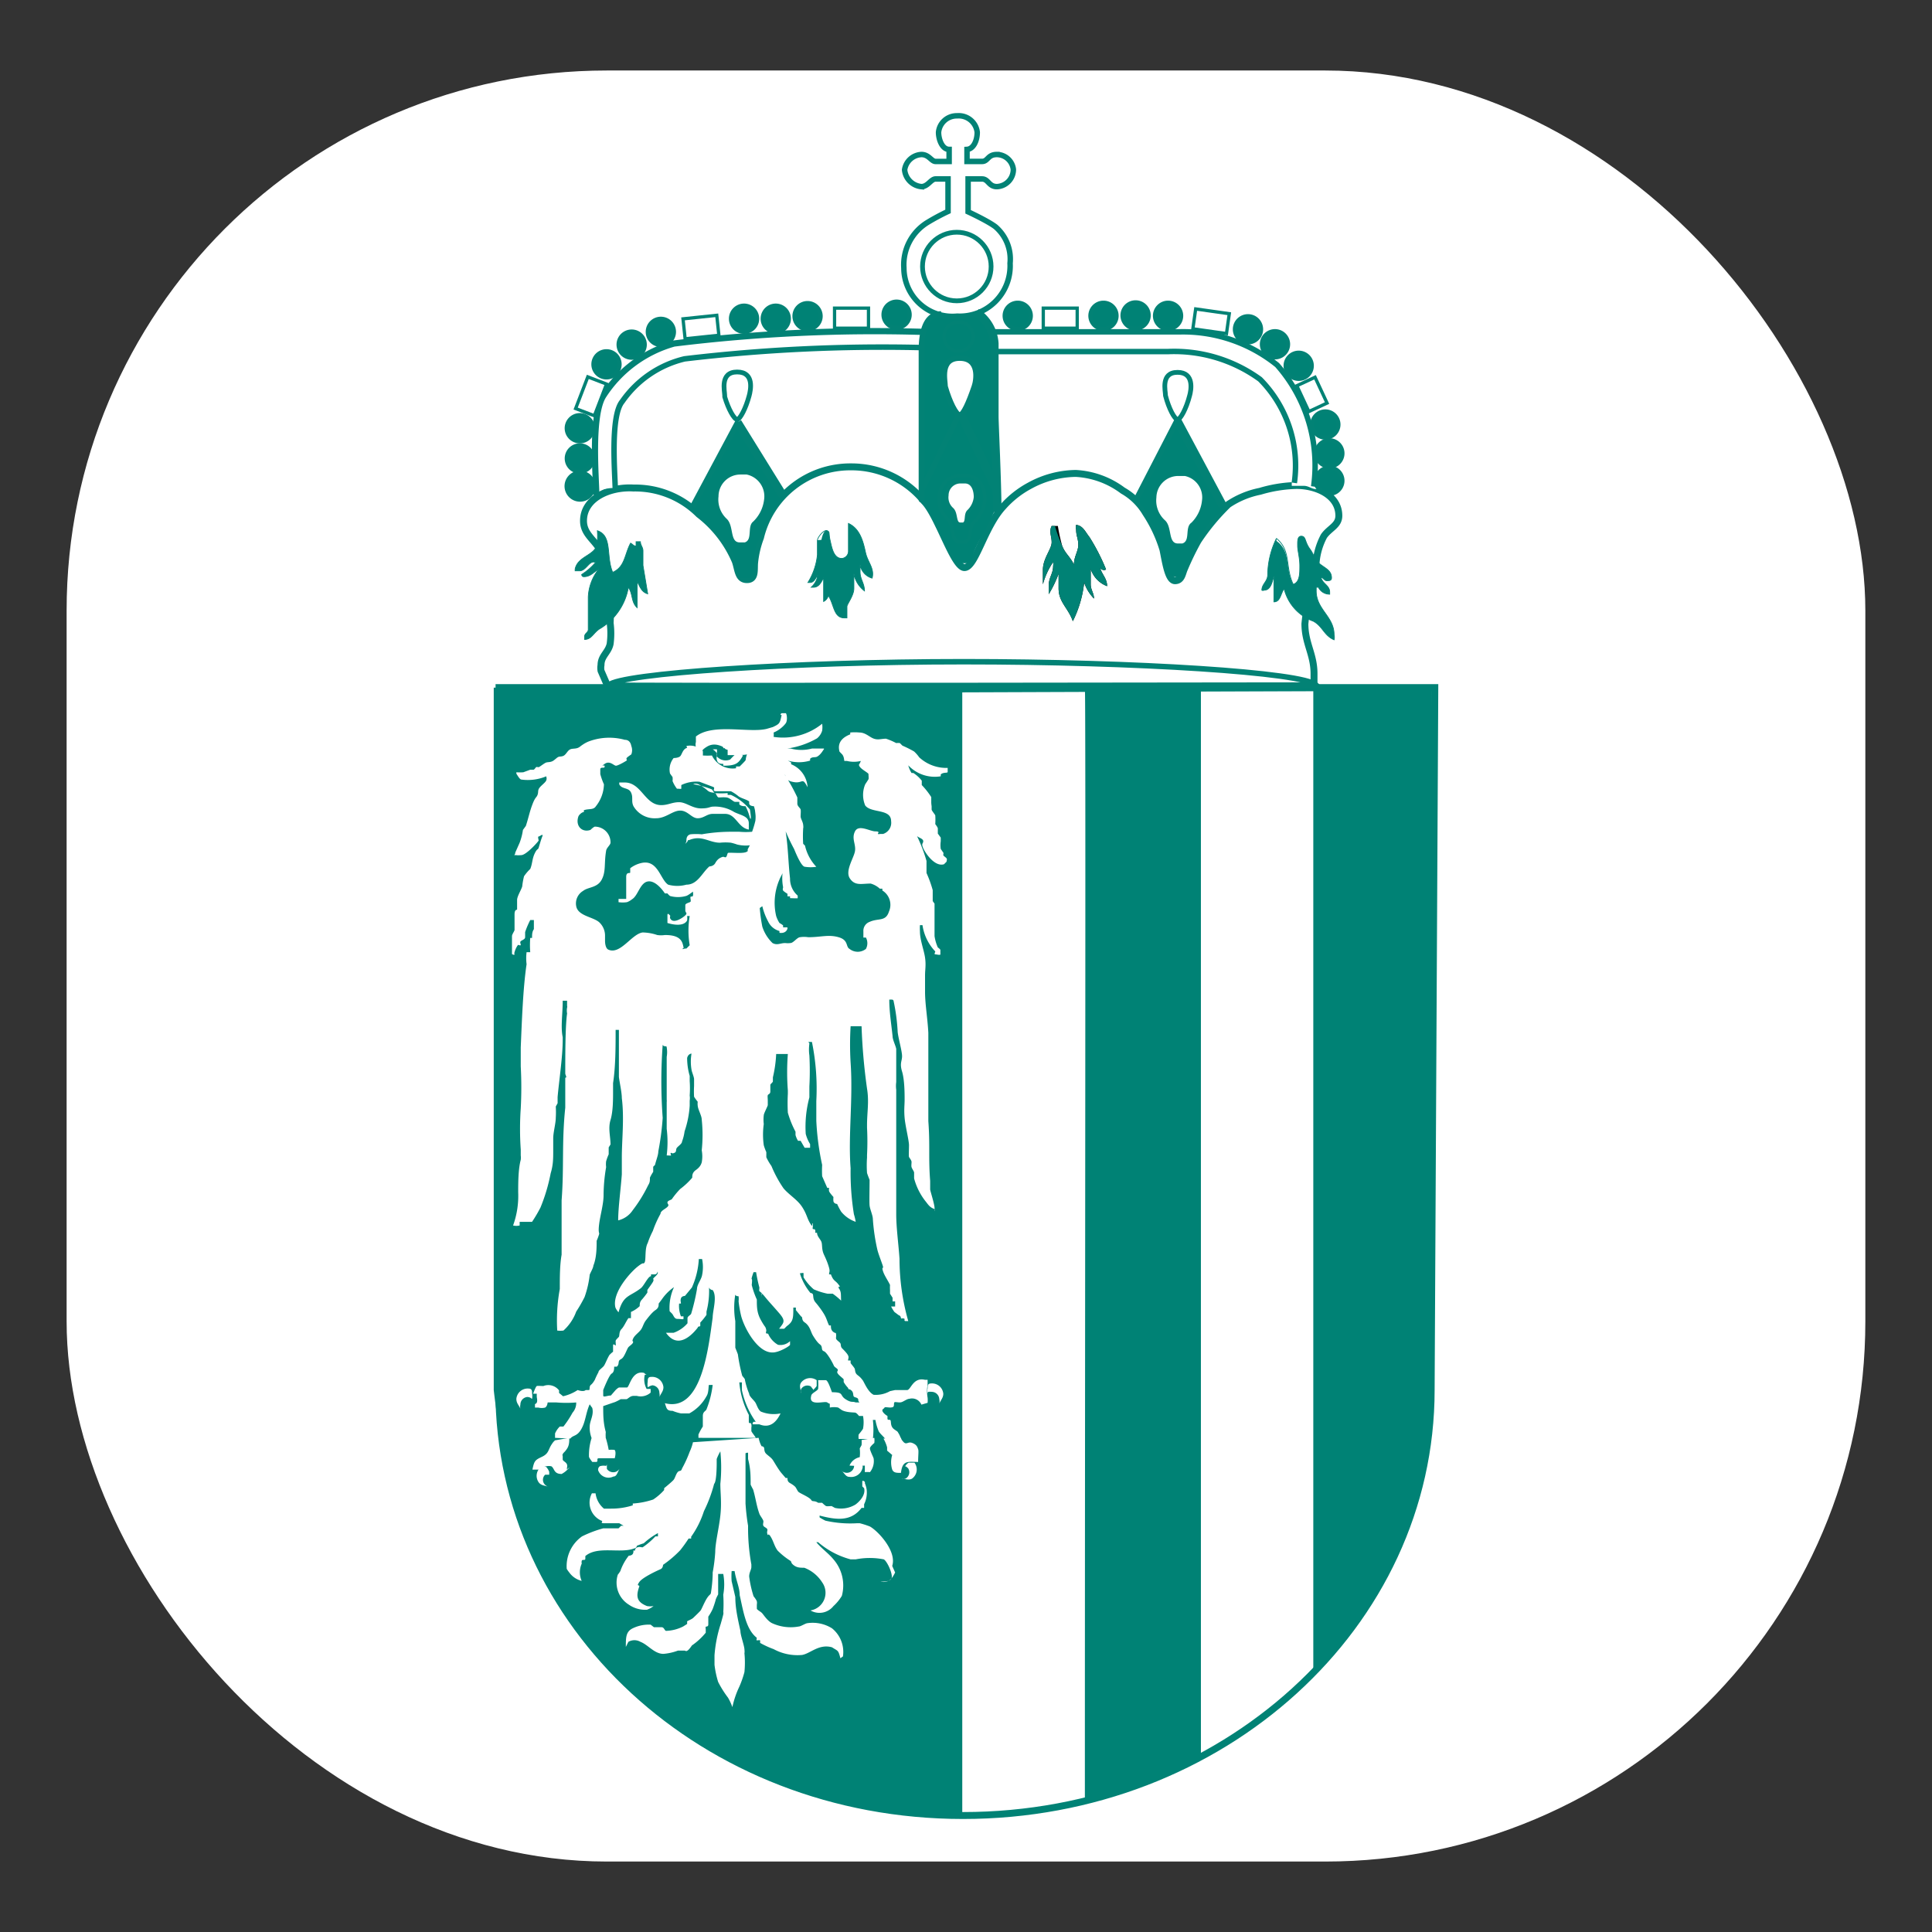 <?xml version="1.0" encoding="UTF-8" standalone="no"?>
<svg
    id="Ebene_1"
    data-name="Ebene 1"
    viewBox="0 0 46.752 46.752"
    version="1.1"
    sodipodi:docname="lfvooe-logo.svg"
    width="46.752"
    height="46.752"
    inkscape:export-filename="lfvooe-favicon.svg"
    inkscape:export-xdpi="96"
    inkscape:export-ydpi="96"
    xmlns:inkscape="http://www.inkscape.org/namespaces/inkscape"
    xmlns:sodipodi="http://sodipodi.sourceforge.net/DTD/sodipodi-0.dtd"
    xmlns="http://www.w3.org/2000/svg"
>
    <rect x="0" y="0" width="46.752" height="46.752" fill="#333333" stroke="none"/>
    <sodipodi:namedview
        id="namedview115"
        pagecolor="#ffffff"
        bordercolor="#ffffff"
        borderopacity="0.25"
        inkscape:showpageshadow="2"
        inkscape:pageopacity="0.0"
        inkscape:pagecheckerboard="0"
        inkscape:deskcolor="#d1d1d1" />
    <defs
        id="defs1">
        <style
            id="style1">.cls-1,.cls-10,.cls-11,.cls-12,.cls-13,.cls-14,.cls-15,.cls-16,.cls-17,.cls-18,.cls-3,.cls-6,.cls-7,.cls-8,.cls-9{fill:none;}.cls-2{fill:#fff;}.cls-10,.cls-11,.cls-12,.cls-13,.cls-14,.cls-15,.cls-16,.cls-17,.cls-18,.cls-3,.cls-7,.cls-8,.cls-9{stroke:#028275;}.cls-11,.cls-13,.cls-3{stroke-linejoin:round;}.cls-3{stroke-width:0.19px;}.cls-4{clip-path:url(#clip-path);}.cls-5{fill:#008275;}.cls-6{stroke:#008275;stroke-miterlimit:10;stroke-width:0.19px;}.cls-10,.cls-12,.cls-14,.cls-15,.cls-16,.cls-17,.cls-18,.cls-7,.cls-8,.cls-9{stroke-miterlimit:3.86;}.cls-13,.cls-7{stroke-width:0.15px;}.cls-8{stroke-width:0.09px;}.cls-9{stroke-width:0.02px;}.cls-10{stroke-width:0.17px;}.cls-11,.cls-14{stroke-width:0.23px;}.cls-12{stroke-width:0.13px;}.cls-15{stroke-width:0.13px;}.cls-16{stroke-width:0.11px;}.cls-17{stroke-width:0.09px;}.cls-18{stroke-width:0.02px;}</style>
        <clipPath
            id="clip-path">
            <path
                class="cls-1"
                d="M 0.05,15.75 0.14,35 c 0,6.44 5.7,11.66 12.72,11.66 7.02,0 12.83,-5.24 12.83,-11.66 l 0.1,-19.23 z"
                id="path1" />
        </clipPath>
    </defs>
    <rect
        style="fill:#ffffff;fill-opacity:1;stroke-width:1.849"
        id="rect115"
        width="43.527"
        height="43.341"
        x="1.612"
        y="1.706"
        sodipodi:type="rect"
        ry="13.072" />
    <g
        id="g115"
        transform="matrix(0.883,0,0,0.883,11.948,2.735)">
        <path
            class="cls-2"
            d="M 13.74,6.537 H 19 a 2.57,2.57 0 0 1 0.88,0.24 2.1,2.1 0 0 1 1.58,1.22 c 0.16,0.43 0.39,0.65 0.39,1.11 v 0.82 c 0,0.1 0.09,0.25 0,0.27 -0.27,0.06 -0.42,0 -0.67,0.11 a 3.25,3.25 0 0 0 -1.18,0.45 C 19.52,9.847 19.26,9.457 18.78,8.427 c 0,-0.09 0.1,-0.13 0.14,-0.22 a 1.37,1.37 0 0 0 0.2,-0.74 0.34,0.34 0 0 0 -0.3,-0.37 c -0.2,0 -0.43,0.09 -0.43,0.29 v 0.35 c 0,0.3 0.34,0.67 0.33,0.69 -0.42,0.9 -0.69,1.34 -1.13,2.2 -0.12,-0.16 -0.25,-0.19 -0.42,-0.3 a 2.06,2.06 0 0 0 -1.33,-0.43 2.58,2.58 0 0 0 -2,0.92 z"
            id="path2" />
        <path
            class="cls-2"
            d="m 3.33,10.227 c 0,0 0,-0.05 0,-0.08 0,-0.24 -0.06,-0.37 -0.06,-0.61 v -0.38 a 2.51,2.51 0 0 1 0.33,-1.42 c 0.1,-0.19 0.24,-0.24 0.41,-0.37 a 3.05,3.05 0 0 1 1.54,-0.72 l 6.17,-0.24 v 4.12 c -0.13,-0.17 -0.29,-0.19 -0.48,-0.3 A 2.34,2.34 0 0 0 9.89,9.687 H 9.64 A 2.5,2.5 0 0 0 7.93,10.487 L 6.71,8.437 a 1.72,1.72 0 0 0 0.35,-0.94 0.36,0.36 0 0 0 -0.32,-0.4 0.47,0.47 0 0 0 -0.44,0.48 2.23,2.23 0 0 0 0.21,0.71 c 0,0.07 0.15,0.09 0.12,0.16 A 25.38,25.38 0 0 1 5.41,10.827 c -0.09,-0.2 -0.27,-0.22 -0.47,-0.31 a 1.88,1.88 0 0 0 -0.82,-0.26 H 3.81 c -0.11,0 -0.17,0 -0.28,0 a 0.67,0.67 0 0 0 -0.2,0"
            id="path3" />
        <path
            class="cls-2"
            d="m 3.17,15.817 -0.23,-0.53 a 0.47,0.47 0 0 1 0,-0.16 c 0,-0.25 0.2,-0.34 0.25,-0.58 a 2.18,2.18 0 0 0 0,-0.57 5.74,5.74 0 0 0 -0.19,-1.8 c -0.12,-0.44 -0.54,-0.57 -0.54,-1 0,-0.63 0.73,-0.94 1.37,-0.9 a 2.47,2.47 0 0 1 1.79,0.72 3.21,3.21 0 0 1 1,1.29 c 0.08,0.23 0.07,0.5 0.32,0.5 0.25,0 0.19,-0.28 0.21,-0.47 a 2.69,2.69 0 0 1 0.16,-0.68 2.53,2.53 0 0 1 2.48,-1.94 2.57,2.57 0 0 1 2,0.94 c 0.39,0.39 0.81,1.82 1.11,1.82 0.3,0 0.54,-1.11 1.06,-1.67 a 2.63,2.63 0 0 1 0.72,-0.57 2.69,2.69 0 0 1 1.27,-0.34 2.36,2.36 0 0 1 1.29,0.47 1.7,1.7 0 0 1 0.63,0.62 3.78,3.78 0 0 1 0.47,1 c 0.07,0.34 0.14,0.85 0.33,0.85 0.19,0 0.2,-0.2 0.26,-0.33 a 7.66,7.66 0 0 1 0.37,-0.76 6,6 0 0 1 0.83,-1 2.41,2.41 0 0 1 0.87,-0.36 3.8,3.8 0 0 1 1,-0.16 c 0.55,0 1.16,0.27 1.16,0.83 0,0.27 -0.26,0.34 -0.41,0.56 a 1.89,1.89 0 0 0 -0.22,0.89 8,8 0 0 0 -0.3,1.51 c 0,0.54 0.25,0.83 0.25,1.37 0,0.11 0,0.27 0,0.38 z"
            id="path4" />
        <path
            class="cls-3"
            d="m 3.17,15.817 -0.23,-0.53 a 0.47,0.47 0 0 1 0,-0.16 c 0,-0.25 0.2,-0.34 0.25,-0.58 a 2.18,2.18 0 0 0 0,-0.57 5.74,5.74 0 0 0 -0.19,-1.8 c -0.12,-0.44 -0.54,-0.57 -0.54,-1 0,-0.63 0.73,-0.94 1.37,-0.9 a 2.47,2.47 0 0 1 1.79,0.72 3.21,3.21 0 0 1 1,1.29 c 0.08,0.23 0.07,0.5 0.32,0.5 0.25,0 0.19,-0.28 0.21,-0.47 a 2.69,2.69 0 0 1 0.16,-0.68 2.53,2.53 0 0 1 2.48,-1.94 2.57,2.57 0 0 1 2,0.94 c 0.39,0.39 0.81,1.82 1.11,1.82 0.3,0 0.54,-1.11 1.06,-1.67 a 2.63,2.63 0 0 1 0.72,-0.57 2.69,2.69 0 0 1 1.27,-0.34 2.36,2.36 0 0 1 1.29,0.47 1.7,1.7 0 0 1 0.63,0.62 3.78,3.78 0 0 1 0.47,1 c 0.07,0.34 0.14,0.85 0.33,0.85 0.19,0 0.2,-0.2 0.26,-0.33 a 7.66,7.66 0 0 1 0.37,-0.76 6,6 0 0 1 0.83,-1 2.41,2.41 0 0 1 0.87,-0.36 3.8,3.8 0 0 1 1,-0.16 c 0.55,0 1.16,0.27 1.16,0.83 0,0.27 -0.26,0.34 -0.41,0.56 a 1.89,1.89 0 0 0 -0.22,0.89 8,8 0 0 0 -0.3,1.51 c 0,0.54 0.25,0.83 0.25,1.37 0,0.11 0,0.27 0,0.38 z"
            id="path5" />
        <g
            class="cls-4"
            clip-path="url(#clip-path)"
            id="g7"
            transform="translate(0,-0.003)">
            <path
                class="cls-5"
                d="m 22.46,15.81 v 26.86 a 7,7 0 0 0 1.82,-2.27 10.26,10.26 0 0 0 1.43,-5.2 c 0,-7.61 0,-11.9 0,-19.51 -0.49,0 -0.82,0 -1.31,0 -0.77,0 -1.15,0.09 -1.93,0.12"
                id="path6" />
            <path
                class="cls-5"
                d="m 16.28,46.26 c 0.77,-0.34 1.31,-0.29 2,-0.68 a 7.26,7.26 0 0 1 1.1,-0.57 c 0,0.08 0,-17.83 0,-29.24 -1.23,0 -3.21,0.08 -3.18,0 0.03,-0.08 0,18.61 0,30.45"
                id="path7" />
        </g>
        <path
            class="cls-6"
            d="m 0.05,15.747 h 25.74 l -0.1,19.25 c 0,6.44 -5.72,11.66 -12.83,11.66 -7.11,0 -12.72,-5.24 -12.72,-11.66"
            id="path8" />
        <path
            class="cls-2"
            d="m 13.76,5.997 h 5.43 a 4.18,4.18 0 0 1 1.5,0.4 1.85,1.85 0 0 1 0.94,0.64 c 0.61,0.69 0.57,1.3 0.86,2.17 a 7.69,7.69 0 0 1 0,1 0.21,0.21 0 0 0 0.06,0.1 c -0.14,0 -0.21,-0.09 -0.35,-0.09 H 21.87 V 9.517 a 3,3 0 0 0 -3.11,-3 h -5 c 0,-0.16 0,-0.25 0,-0.41 0,-0.16 0,-0.08 0,-0.13"
            id="path9" />
        <path
            class="cls-5"
            d="M 5.42,10.797 6.66,8.507 7.92,10.507 a 14,14 0 0 0 -0.71,1.31 c -0.13,0.34 0,0.58 -0.18,0.93 H 6.82 c -0.24,0 -0.17,-0.34 -0.22,-0.57 -0.05,-0.23 -0.17,-0.31 -0.31,-0.48 -0.31,-0.38 -0.57,-0.51 -0.87,-0.9"
            id="path10" />
        <path
            class="cls-5"
            d="M 17.61,10.607 18.72,8.477 20,10.787 a 0.41,0.41 0 0 1 -0.17,0.22 3,3 0 0 0 -0.71,1.05 1.42,1.42 0 0 1 -0.29,0.62 c -0.08,0.11 -0.28,0 -0.34,-0.08 a 4.11,4.11 0 0 1 -0.23,-0.85 4,4 0 0 0 -0.59,-1.12 z"
            id="path11" />
        <path
            class="cls-2"
            d="m 2.79,10.377 c 0,-0.14 0,-0.21 0,-0.35 0,-0.14 0.05,-0.39 0.05,-0.64 v -0.68 c 0,-0.16 0,-0.23 0,-0.39 0,-0.16 0.07,-0.18 0.07,-0.29 0,-0.43 0.29,-0.64 0.63,-0.92 a 3.12,3.12 0 0 1 0.8,-0.56 3.88,3.88 0 0 1 1.82,-0.44 H 6.7 c 0.81,0 1.26,0 2.08,-0.07 l 0.22,-0.04 h 1.55 0.9 l 0.25,0.06 c 0,0.14 0,0.22 0,0.37 a 0.23,0.23 0 0 1 -0.12,0 h -1.23 c -1.65,0 -2.58,0.12 -4.24,0.19 a 3,3 0 0 0 -1.84,0.53 2,2 0 0 0 -1,1.74 v 0.75 a 2.81,2.81 0 0 0 0,0.64 c -0.21,0 -0.37,0.08 -0.57,0.08"
            id="path12" />
        <path
            class="cls-5"
            d="m 11.76,6.437 c 0,-0.05 0,-0.09 0,-0.14 v -0.3 a 0.52,0.52 0 0 1 0.14,-0.31 c 0.06,-0.08 0.11,-0.16 0.21,-0.16 a 3.64,3.64 0 0 1 0.45,0 h 0.22 l 0.39,-0.07 c 0.15,0 0.19,0.14 0.29,0.25 a 0.65,0.65 0 0 1 0.21,0.44 v 0.67 c 0,0.06 0,0.09 0,0.15 a 4.64,4.64 0 0 0 0.07,0.64 v 1.82 l 0.05,0.48 v 0.46 0.39 c -0.14,0.33 -0.24,0.5 -0.41,0.83 a 4.44,4.44 0 0 0 -0.24,0.49 c 0,0.12 -0.07,0.26 -0.2,0.26 h -0.16 c -0.15,0 -0.15,-0.18 -0.24,-0.31 a 4.71,4.71 0 0 1 -0.4,-0.65 c -0.13,-0.22 -0.13,-0.37 -0.25,-0.58 -0.12,-0.21 -0.18,-0.19 -0.18,-0.33 v -0.22 -0.14 z"
            id="path13" />
        <path
            class="cls-2"
            d="m 11.24,4.247 a 1.36,1.36 0 0 1 0.65,-1.25 6,6 0 0 1 0.56,-0.3 v -0.89 h -0.34 c -0.13,0 -0.21,0.21 -0.39,0.21 a 0.51,0.51 0 0 1 -0.46,-0.46 0.49,0.49 0 0 1 0.46,-0.42 c 0.21,0 0.27,0.19 0.39,0.19 h 0.37 v -0.33 c -0.19,0 -0.29,-0.27 -0.29,-0.47 a 0.5,0.5 0 0 1 0.51,-0.45 0.51,0.51 0 0 1 0.55,0.45 c 0,0.24 -0.11,0.46 -0.28,0.47 0,0 0,0.33 0,0.33 h 0.41 c 0.17,0 0.15,-0.19 0.41,-0.19 a 0.46,0.46 0 0 1 0.45,0.41 0.47,0.47 0 0 1 -0.45,0.47 c -0.23,0 -0.23,-0.21 -0.41,-0.21 H 13 c 0,0.36 0,0.56 0,0.9 0,0 0.54,0.25 0.75,0.41 a 1.17,1.17 0 0 1 0.4,1 1.38,1.38 0 0 1 -1.45,1.45 1.33,1.33 0 0 1 -1.46,-1.32"
            id="path14" />
        <path
            class="cls-7"
            d="m 11.24,4.247 a 1.36,1.36 0 0 1 0.65,-1.25 6,6 0 0 1 0.56,-0.3 v -0.89 h -0.34 c -0.13,0 -0.21,0.21 -0.39,0.21 a 0.51,0.51 0 0 1 -0.46,-0.46 0.49,0.49 0 0 1 0.46,-0.42 c 0.21,0 0.27,0.19 0.39,0.19 h 0.37 v -0.33 c -0.19,0 -0.29,-0.27 -0.29,-0.47 a 0.5,0.5 0 0 1 0.51,-0.45 0.51,0.51 0 0 1 0.55,0.45 c 0,0.24 -0.11,0.46 -0.28,0.47 0,0 0,0.33 0,0.33 h 0.41 c 0.17,0 0.15,-0.19 0.41,-0.19 a 0.46,0.46 0 0 1 0.45,0.41 0.47,0.47 0 0 1 -0.45,0.47 c -0.23,0 -0.23,-0.21 -0.41,-0.21 H 13 c 0,0.36 0,0.56 0,0.9 0,0 0.54,0.25 0.75,0.41 a 1.17,1.17 0 0 1 0.4,1 1.38,1.38 0 0 1 -1.45,1.45 1.33,1.33 0 0 1 -1.46,-1.32 z"
            id="path15" />
        <path
            class="cls-5"
            d="m 12.91,11.757 h -0.13 c -0.27,0 -0.15,-0.45 -0.35,-0.64 a 0.69,0.69 0 0 1 -0.22,-0.6 0.58,0.58 0 0 1 0.59,-0.58 H 13 c 0.33,0.05 0.46,0.33 0.46,0.66 a 1,1 0 0 1 -0.28,0.6 c -0.18,0.12 0,0.49 -0.24,0.56"
            id="path16" />
        <path
            class="cls-8"
            d="m 12.91,11.757 h -0.13 c -0.27,0 -0.15,-0.45 -0.35,-0.64 a 0.69,0.69 0 0 1 -0.22,-0.6 0.58,0.58 0 0 1 0.59,-0.58 H 13 c 0.33,0.05 0.46,0.33 0.46,0.66 a 1,1 0 0 1 -0.28,0.6 c -0.18,0.12 -0.05,0.49 -0.27,0.56 z"
            id="path17" />
        <path
            class="cls-5"
            d="m 0,15.747 h 12.84 v 30.88 h -0.52 c -0.1,0 -0.16,0 -0.27,0 h -0.63 c -0.19,0 -0.29,-0.13 -0.49,-0.14 a 7.28,7.28 0 0 1 -2.09,-0.49 10.08,10.08 0 0 1 -2.84,-1.19 16.64,16.64 0 0 1 -2.42,-1.81 8.41,8.41 0 0 1 -1.29,-1.38 c -0.25,-0.38 -0.62,-1 -0.63,-1 a 6.89,6.89 0 0 0 -0.51,-1 6,6 0 0 1 -0.51,-1.29 22.24,22.24 0 0 1 -0.64,-3.33 z"
            id="path18" />
        <path
            class="cls-2"
            d="m 3.15,15.677 c 0.33,-0.32 5,-0.64 9.72,-0.64 4.72,0 9.31,0.29 9.67,0.64 0,0 -19.41,0 -19.39,0"
            id="path19" />
        <path
            class="cls-7"
            d="m 3.15,15.677 c 0.33,-0.32 5,-0.64 9.72,-0.64 4.72,0 9.31,0.29 9.67,0.64 0,0 -19.41,0.03 -19.39,0 z"
            id="path20" />
        <path
            class="cls-5"
            d="m 2.84,11.747 c 0,0.38 -0.53,0.37 -0.61,0.75 v 0.05 h 0.12 c 0.19,0 0.27,-0.31 0.44,-0.23 a 1.7,1.7 0 0 1 -0.38,0.33 c 0,0 0,0.06 0.06,0.06 0.18,0 0.26,-0.12 0.41,-0.21 a 1.31,1.31 0 0 0 -0.29,0.77 v 0.89 c 0,0.08 -0.1,0.1 -0.1,0.19 v 0.08 c 0.19,0 0.24,-0.18 0.41,-0.29 a 1.64,1.64 0 0 0 0.79,-1.14 c 0.13,0.19 0.07,0.4 0.24,0.56 v -0.18 c 0,-0.12 0,-0.19 0,-0.3 v -0.24 c 0.08,0.15 0.12,0.29 0.29,0.34 l -0.13,-0.78 v -0.4 c 0,-0.1 -0.07,-0.15 -0.07,-0.25 H 3.9 v 0.12 c -0.07,0 -0.09,-0.05 -0.15,-0.08 -0.17,0.32 -0.15,0.65 -0.49,0.8 -0.19,-0.44 0,-1 -0.42,-1.14 a 2.19,2.19 0 0 1 0,0.27"
            id="path21" />
        <path
            class="cls-9"
            d="m 2.84,11.747 c 0,0.38 -0.53,0.37 -0.61,0.75 v 0.05 h 0.12 c 0.19,0 0.27,-0.31 0.44,-0.23 a 1.7,1.7 0 0 1 -0.38,0.33 c 0,0 0,0.06 0.06,0.06 0.18,0 0.26,-0.12 0.41,-0.21 a 1.31,1.31 0 0 0 -0.29,0.77 v 0.89 c 0,0.08 -0.1,0.1 -0.1,0.19 v 0.08 c 0.19,0 0.24,-0.18 0.41,-0.29 a 1.64,1.64 0 0 0 0.79,-1.14 c 0.13,0.19 0.07,0.4 0.24,0.56 v -0.18 c 0,-0.12 0,-0.19 0,-0.3 v -0.24 c 0.08,0.15 0.12,0.29 0.29,0.34 l -0.13,-0.78 v -0.4 c 0,-0.1 -0.07,-0.15 -0.07,-0.25 H 3.9 v 0.12 c -0.07,0 -0.09,-0.05 -0.15,-0.08 -0.17,0.32 -0.15,0.65 -0.49,0.8 -0.19,-0.44 0,-1 -0.42,-1.14 a 2.19,2.19 0 0 1 0,0.3 z"
            id="path22" />
        <path
            class="cls-5"
            d="m 8.87,11.707 v 0.4 a 1.77,1.77 0 0 1 -0.26,0.76 h 0.05 c 0.12,0 0.15,-0.11 0.22,-0.2 a 0.55,0.55 0 0 1 -0.18,0.33 h 0.06 c 0.15,0 0.21,-0.13 0.28,-0.26 0,0.06 0,0.1 0,0.17 v 0.48 a 0.26,0.26 0 0 0 0.13,-0.16 c 0.16,0.24 0.14,0.61 0.44,0.61 h 0.07 v -0.14 c 0,-0.07 0,-0.1 0,-0.17 0,-0.07 0.19,-0.3 0.19,-0.5 v -0.4 a 0.77,0.77 0 0 0 0.29,0.47 c 0,-0.21 -0.12,-0.32 -0.12,-0.52 v -0.2 a 0.46,0.46 0 0 0 0.33,0.37 c 0.07,-0.27 -0.12,-0.43 -0.18,-0.7 -0.06,-0.27 -0.14,-0.65 -0.47,-0.8 v 0 0.75 a 0.2,0.2 0 0 1 -0.18,0.21 c -0.22,0 -0.27,-0.27 -0.32,-0.49 -0.05,-0.22 0,-0.23 -0.08,-0.27 -0.08,-0.04 -0.14,0.14 -0.16,0.25"
            id="path23" />
        <path
            class="cls-9"
            d="m 8.87,11.707 v 0.4 a 1.77,1.77 0 0 1 -0.26,0.76 h 0.05 c 0.12,0 0.15,-0.11 0.22,-0.2 a 0.55,0.55 0 0 1 -0.18,0.33 h 0.06 c 0.15,0 0.21,-0.13 0.28,-0.26 0,0.06 0,0.1 0,0.17 v 0.48 a 0.26,0.26 0 0 0 0.13,-0.16 c 0.16,0.24 0.14,0.61 0.44,0.61 h 0.07 v -0.14 c 0,-0.07 0,-0.1 0,-0.17 0,-0.07 0.19,-0.3 0.19,-0.5 v -0.4 a 0.77,0.77 0 0 0 0.29,0.47 c 0,-0.21 -0.12,-0.32 -0.12,-0.52 v -0.2 a 0.46,0.46 0 0 0 0.33,0.37 c 0.07,-0.27 -0.12,-0.43 -0.18,-0.7 -0.06,-0.27 -0.14,-0.65 -0.47,-0.8 v 0 0.75 a 0.2,0.2 0 0 1 -0.18,0.21 c -0.22,0 -0.27,-0.27 -0.32,-0.49 -0.05,-0.22 0,-0.23 -0.08,-0.27 -0.08,-0.04 -0.25,0.15 -0.27,0.26 z"
            id="path24" />
        <path
            d="m 15.38,11.317 h -0.09 c -0.08,0.16 0,0.27 0,0.45 0,0.18 -0.24,0.44 -0.24,0.75 v 0.4 a 2,2 0 0 1 0.28,-0.61 0.41,0.41 0 0 1 0,0.11 c 0,0.21 -0.12,0.31 -0.12,0.53 v 0.24 a 3.22,3.22 0 0 0 0.27,-0.56 c 0,0 0,0 0,0.06 0,0.06 0,0.21 0,0.34 0,0.38 0.26,0.53 0.39,0.9 a 3.08,3.08 0 0 0 0.31,-1.06 1.16,1.16 0 0 0 0.27,0.44 c 0,-0.15 -0.09,-0.24 -0.09,-0.39 v -0.42 a 0.75,0.75 0 0 0 0.45,0.47 c 0,-0.22 -0.15,-0.32 -0.2,-0.53 0,0.06 0.11,0.12 0.17,0.07 a 5.61,5.61 0 0 0 -0.45,-0.88 c -0.12,-0.15 -0.18,-0.32 -0.37,-0.34 a 0.31,0.31 0 0 0 0,0.13 c 0,0.17 0.06,0.25 0.06,0.42 0,0.17 -0.12,0.32 -0.12,0.54 -0.1,-0.22 -0.23,-0.29 -0.32,-0.51 a 4.88,4.88 0 0 1 -0.12,-0.55"
            id="path25" />
        <path
            class="cls-5"
            d="m 15.38,11.317 h -0.09 c -0.08,0.16 0,0.27 0,0.45 0,0.18 -0.24,0.44 -0.24,0.75 v 0.4 a 2,2 0 0 1 0.28,-0.61 0.41,0.41 0 0 1 0,0.11 c 0,0.21 -0.12,0.31 -0.12,0.53 v 0.24 a 3.22,3.22 0 0 0 0.27,-0.56 c 0,0 0,0 0,0.06 0,0.06 0,0.21 0,0.34 0,0.38 0.26,0.53 0.39,0.9 a 3.08,3.08 0 0 0 0.31,-1.06 1.16,1.16 0 0 0 0.27,0.44 c 0,-0.15 -0.09,-0.24 -0.09,-0.39 v -0.42 a 0.75,0.75 0 0 0 0.45,0.47 c 0,-0.22 -0.15,-0.32 -0.2,-0.53 0,0.06 0.11,0.12 0.17,0.07 a 5.61,5.61 0 0 0 -0.45,-0.88 c -0.12,-0.15 -0.18,-0.32 -0.37,-0.34 a 0.31,0.31 0 0 0 0,0.13 c 0,0.17 0.06,0.25 0.06,0.42 0,0.17 -0.12,0.32 -0.12,0.54 -0.1,-0.22 -0.23,-0.29 -0.32,-0.51 a 4.88,4.88 0 0 1 -0.2,-0.55 z"
            id="path26" />
        <path
            class="cls-5"
            d="m 21.45,11.657 v 0 a 2.33,2.33 0 0 0 -0.24,1 c 0,0.18 -0.16,0.25 -0.16,0.42 a 0.06,0.06 0 0 0 0.06,0 c 0.18,0 0.22,-0.21 0.27,-0.39 v 0.71 c 0.18,0 0.18,-0.22 0.28,-0.36 a 1.27,1.27 0 0 0 0.8,0.89 c 0.26,0.14 0.29,0.39 0.57,0.51 a 0.3,0.3 0 0 0 0,-0.14 c 0,-0.5 -0.49,-0.69 -0.49,-1.2 v -0.1 h 0.06 a 0.34,0.34 0 0 0 0.31,0.19 c 0,0 0,0 0,-0.06 0,-0.18 -0.2,-0.23 -0.24,-0.4 0.06,0 0.09,0.09 0.16,0.09 0.07,0 0.13,0 0.13,-0.08 0,-0.28 -0.34,-0.29 -0.46,-0.55 -0.12,-0.26 -0.13,-0.21 -0.2,-0.35 -0.07,-0.14 -0.06,-0.24 -0.17,-0.24 -0.11,0 -0.1,0.15 -0.1,0.27 0,0.12 0.06,0.32 0.06,0.54 0,0.22 0,0.45 -0.18,0.51 -0.23,-0.42 -0.05,-0.9 -0.46,-1.19"
            id="path27" />
        <path
            class="cls-9"
            d="m 21.45,11.657 v 0 a 2.33,2.33 0 0 0 -0.24,1 c 0,0.18 -0.16,0.25 -0.16,0.42 a 0.06,0.06 0 0 0 0.06,0 c 0.18,0 0.22,-0.21 0.27,-0.39 v 0.71 c 0.18,0 0.18,-0.22 0.28,-0.36 a 1.27,1.27 0 0 0 0.8,0.89 c 0.26,0.14 0.29,0.39 0.57,0.51 a 0.3,0.3 0 0 0 0,-0.14 c 0,-0.5 -0.49,-0.69 -0.49,-1.2 v -0.1 h 0.06 a 0.34,0.34 0 0 0 0.31,0.19 c 0,0 0,0 0,-0.06 0,-0.18 -0.2,-0.23 -0.24,-0.4 0.06,0 0.09,0.09 0.16,0.09 0.07,0 0.13,0 0.13,-0.08 0,-0.28 -0.34,-0.29 -0.46,-0.55 -0.12,-0.26 -0.13,-0.21 -0.2,-0.35 -0.07,-0.14 -0.06,-0.24 -0.17,-0.24 -0.11,0 -0.1,0.15 -0.1,0.27 0,0.12 0.06,0.32 0.06,0.54 0,0.22 0,0.45 -0.18,0.51 -0.23,-0.49 -0.05,-0.92 -0.46,-1.26 z"
            id="path28" />
        <path
            class="cls-7"
            d="M 3.33,10.317 C 3.33,9.977 3.18,8.317 3.52,7.907 a 2.9,2.9 0 0 1 1.71,-1.17 45.78,45.78 0 0 1 6.45,-0.31"
            id="path29" />
        <path
            class="cls-10"
            d="m 2.81,10.467 c 0,-0.41 -0.16,-2.19 0.2,-2.73 a 3.4,3.4 0 0 1 1.93,-1.42 44.79,44.79 0 0 1 6.81,-0.32"
            id="path30" />
        <path
            class="cls-7"
            d="m 12.26,5.507 c -0.45,0 -0.54,0.55 -0.54,1 0,0.71 0,1.12 0,1.83 0,0.93 0,2.31 0,2.26 m 1.94,-4.6 h 5.13 a 4.1,4.1 0 0 1 2.68,0.91 4.16,4.16 0 0 1 1,3.33 M 13.76,6.537 h 4.73 a 4,4 0 0 1 2.51,0.76 3.36,3.36 0 0 1 0.94,2.84"
            id="path31" />
        <path
            class="cls-11"
            d="m 13.23,5.467 a 1.1,1.1 0 0 1 0.49,0.85 v 2 c 0,0.19 0.08,1.82 0.08,2.62"
            id="path32" />
        <circle
            class="cls-12"
            cx="12.69"
            cy="4.207"
            r="0.94"
            id="circle32" />
        <path
            class="cls-5"
            d="m 12.34,6.127 a 0.4,0.4 0 0 1 0.8,0 0.4,0.4 0 0 1 -0.8,0"
            id="path33" />
        <path
            class="cls-8"
            d="m 12.34,6.127 a 0.4,0.4 0 0 1 0.8,0 0.4,0.4 0 0 1 -0.8,0 z"
            id="path34" />
        <line
            class="cls-13"
            x1="11.74"
            y1="10.317"
            x2="12.77"
            y2="8.217"
            id="line34" />
        <line
            class="cls-14"
            x1="13.78"
            y1="10.327"
            x2="12.8"
            y2="8.247"
            id="line35" />
        <path
            class="cls-2"
            d="m 12.37,7.497 c 0,-0.16 -0.16,-0.78 0.4,-0.78 0.56,0 0.46,0.61 0.4,0.78 -0.15,0.44 -0.3,0.78 -0.4,0.78 -0.1,0 -0.28,-0.36 -0.4,-0.78"
            id="path35" />
        <path
            class="cls-7"
            d="m 12.37,7.497 c 0,-0.16 -0.16,-0.78 0.4,-0.78 0.56,0 0.46,0.61 0.4,0.78 -0.15,0.44 -0.3,0.78 -0.4,0.78 -0.1,0 -0.28,-0.36 -0.4,-0.78 z"
            id="path36" />
        <path
            class="cls-15"
            d="m 18.41,7.747 c 0,-0.13 -0.14,-0.64 0.33,-0.64 0.47,0 0.37,0.5 0.33,0.64 -0.09,0.35 -0.25,0.65 -0.33,0.65 -0.08,0 -0.24,-0.3 -0.33,-0.65 z m -12.08,0 c 0,-0.13 -0.14,-0.65 0.34,-0.65 0.48,0 0.37,0.5 0.33,0.65 -0.09,0.34 -0.25,0.65 -0.33,0.65 -0.08,0 -0.24,-0.28 -0.34,-0.62 z"
            id="path37" />
        <line
            class="cls-7"
            x1="17.61"
            y1="10.587"
            x2="18.74"
            y2="8.397"
            id="line37" />
        <line
            class="cls-14"
            x1="19.98"
            y1="10.767"
            x2="18.74"
            y2="8.447"
            id="line38" />
        <line
            class="cls-7"
            x1="5.45"
            y1="10.787"
            x2="6.7"
            y2="8.447"
            id="line39" />
        <line
            class="cls-14"
            x1="7.92"
            y1="10.477"
            x2="6.68"
            y2="8.477"
            id="line40" />
        <path
            class="cls-2"
            d="m 12.87,11.267 h -0.08 c -0.18,0 -0.1,-0.29 -0.23,-0.41 a 0.43,0.43 0 0 1 -0.14,-0.38 0.37,0.37 0 0 1 0.38,-0.37 h 0.11 c 0.21,0 0.29,0.21 0.29,0.42 a 0.62,0.62 0 0 1 -0.18,0.38 c -0.11,0.08 0,0.31 -0.15,0.36"
            id="path40" />
        <path
            class="cls-8"
            d="m 12.87,11.267 h -0.08 c -0.18,0 -0.1,-0.29 -0.23,-0.41 a 0.43,0.43 0 0 1 -0.14,-0.38 0.37,0.37 0 0 1 0.38,-0.37 h 0.11 c 0.21,0 0.29,0.21 0.29,0.42 a 0.62,0.62 0 0 1 -0.18,0.38 c -0.11,0.09 -0.02,0.31 -0.15,0.36 z"
            id="path41" />
        <path
            class="cls-2"
            d="M 6.88,11.767 H 6.74 c -0.28,0 -0.15,-0.46 -0.36,-0.65 a 0.72,0.72 0 0 1 -0.22,-0.61 0.6,0.6 0 0 1 0.6,-0.6 h 0.17 a 0.61,0.61 0 0 1 0.48,0.68 1,1 0 0 1 -0.3,0.61 c -0.17,0.13 -0.01,0.5 -0.23,0.57 z m 0,-0.5 H 6.75 c -0.18,0 -0.1,-0.29 -0.23,-0.41 a 0.47,0.47 0 0 1 -0.14,-0.4 0.37,0.37 0 0 1 0.38,-0.37 h 0.11 c 0.21,0 0.3,0.21 0.3,0.43 a 0.7,0.7 0 0 1 -0.18,0.39 c -0.12,0.09 0.01,0.32 -0.16,0.36 z m 12,0.53 h -0.13 c -0.28,0 -0.15,-0.46 -0.36,-0.64 a 0.73,0.73 0 0 1 -0.23,-0.62 0.6,0.6 0 0 1 0.61,-0.59 h 0.17 a 0.6,0.6 0 0 1 0.47,0.67 1,1 0 0 1 -0.29,0.61 c -0.19,0.13 -0.02,0.5 -0.25,0.57 z m 0,-0.49 h -0.09 c -0.17,0 -0.09,-0.3 -0.23,-0.42 a 0.47,0.47 0 0 1 -0.14,-0.39 0.39,0.39 0 0 1 0.39,-0.38 h 0.1 a 0.39,0.39 0 0 1 0.31,0.43 0.63,0.63 0 0 1 -0.19,0.39 c -0.16,0.06 -0.03,0.32 -0.2,0.37 z"
            id="path42" />
        <path
            class="cls-5"
            d="m 3.42,6.347 a 0.36,0.36 0 1 1 0.72,0 0.36,0.36 0 1 1 -0.72,0"
            id="path43" />
        <path
            class="cls-16"
            d="m 3.42,6.347 a 0.36,0.36 0 1 1 0.72,0 0.36,0.36 0 1 1 -0.72,0 z"
            id="path44" />
        <path
            class="cls-5"
            d="m 4.22,5.997 a 0.36,0.36 0 1 1 0.36,0.36 0.36,0.36 0 0 1 -0.36,-0.36"
            id="path45" />
        <path
            class="cls-16"
            d="m 4.22,5.997 a 0.36,0.36 0 1 1 0.36,0.36 0.36,0.36 0 0 1 -0.36,-0.36 z"
            id="path46" />
        <path
            class="cls-5"
            d="m 2.73,6.887 a 0.36,0.36 0 1 1 0.72,0 0.36,0.36 0 1 1 -0.72,0"
            id="path47" />
        <path
            class="cls-16"
            d="m 2.73,6.887 a 0.36,0.36 0 1 1 0.72,0 0.36,0.36 0 1 1 -0.72,0 z"
            id="path48" />
        <path
            class="cls-5"
            d="m 2,8.667 a 0.36,0.36 0 1 1 0.33,0.33 0.36,0.36 0 0 1 -0.33,-0.33"
            id="path49" />
        <path
            class="cls-16"
            d="m 2,8.667 a 0.36,0.36 0 1 1 0.33,0.33 0.36,0.36 0 0 1 -0.33,-0.33 z"
            id="path50" />
        <path
            class="cls-5"
            d="m 2,9.467 a 0.36,0.36 0 1 1 0.36,0.36 0.36,0.36 0 0 1 -0.36,-0.36"
            id="path51" />
        <path
            class="cls-16"
            d="m 2,9.467 a 0.36,0.36 0 1 1 0.36,0.36 0.36,0.36 0 0 1 -0.36,-0.36 z"
            id="path52" />
        <path
            class="cls-5"
            d="m 2,10.287 a 0.37,0.37 0 1 1 0.73,0 0.37,0.37 0 0 1 -0.73,0"
            id="path53" />
        <path
            class="cls-16"
            d="m 2,10.287 a 0.37,0.37 0 1 1 0.73,0 0.37,0.37 0 0 1 -0.73,0 z"
            id="path54" />
        <path
            class="cls-5"
            d="m 6.5,5.647 a 0.36,0.36 0 1 1 0.36,0.35 0.36,0.36 0 0 1 -0.36,-0.36"
            id="path55" />
        <path
            class="cls-16"
            d="m 6.5,5.647 a 0.36,0.36 0 1 1 0.36,0.35 0.36,0.36 0 0 1 -0.36,-0.35 z"
            id="path56" />
        <path
            class="cls-5"
            d="m 7.37,5.607 a 0.36,0.36 0 1 1 0.36,0.39 0.36,0.36 0 0 1 -0.36,-0.36"
            id="path57" />
        <path
            class="cls-16"
            d="m 7.37,5.607 a 0.36,0.36 0 1 1 0.36,0.39 0.36,0.36 0 0 1 -0.36,-0.39 z"
            id="path58" />
        <path
            class="cls-5"
            d="m 8.24,5.567 a 0.36,0.36 0 1 1 0.36,0.36 0.36,0.36 0 0 1 -0.36,-0.36"
            id="path59" />
        <path
            class="cls-16"
            d="m 8.24,5.567 a 0.36,0.36 0 1 1 0.36,0.36 0.36,0.36 0 0 1 -0.36,-0.36 z"
            id="path60" />
        <path
            class="cls-5"
            d="m 10.68,5.527 a 0.36,0.36 0 0 1 0.72,0 0.36,0.36 0 1 1 -0.72,0"
            id="path61" />
        <path
            class="cls-16"
            d="m 10.68,5.527 a 0.36,0.36 0 0 1 0.72,0 0.36,0.36 0 1 1 -0.72,0 z"
            id="path62" />
        <path
            class="cls-5"
            d="m 14,5.557 a 0.36,0.36 0 1 1 0.36,0.36 0.36,0.36 0 0 1 -0.36,-0.36"
            id="path63" />
        <path
            class="cls-16"
            d="m 14,5.557 a 0.36,0.36 0 1 1 0.36,0.36 0.36,0.36 0 0 1 -0.36,-0.36 z"
            id="path64" />
        <path
            class="cls-5"
            d="m 16.35,5.557 a 0.36,0.36 0 1 1 0.36,0.36 0.36,0.36 0 0 1 -0.36,-0.36"
            id="path65" />
        <path
            class="cls-16"
            d="m 16.35,5.557 a 0.36,0.36 0 1 1 0.36,0.36 0.36,0.36 0 0 1 -0.36,-0.36 z"
            id="path66" />
        <path
            class="cls-5"
            d="m 17.23,5.547 a 0.36,0.36 0 0 1 0.72,0 0.36,0.36 0 1 1 -0.72,0"
            id="path67" />
        <path
            class="cls-16"
            d="m 17.23,5.547 a 0.36,0.36 0 0 1 0.72,0 0.36,0.36 0 1 1 -0.72,0 z"
            id="path68" />
        <path
            class="cls-5"
            d="m 18.12,5.557 a 0.36,0.36 0 1 1 0.36,0.36 0.36,0.36 0 0 1 -0.36,-0.36"
            id="path69" />
        <path
            class="cls-16"
            d="m 18.12,5.557 a 0.36,0.36 0 1 1 0.36,0.36 0.36,0.36 0 0 1 -0.36,-0.36 z"
            id="path70" />
        <path
            class="cls-5"
            d="m 20.31,5.927 a 0.36,0.36 0 1 1 0.36,0.36 0.36,0.36 0 0 1 -0.36,-0.36"
            id="path71" />
        <path
            class="cls-16"
            d="m 20.31,5.927 a 0.36,0.36 0 1 1 0.36,0.36 0.36,0.36 0 0 1 -0.36,-0.36 z"
            id="path72" />
        <path
            class="cls-5"
            d="m 21.7,6.927 a 0.36,0.36 0 1 1 0.36,0.36 0.36,0.36 0 0 1 -0.36,-0.36"
            id="path73" />
        <path
            class="cls-16"
            d="m 21.7,6.927 a 0.36,0.36 0 1 1 0.36,0.36 0.36,0.36 0 0 1 -0.36,-0.36 z"
            id="path74" />
        <path
            class="cls-5"
            d="m 21.05,6.337 a 0.36,0.36 0 1 1 0.72,0 0.36,0.36 0 1 1 -0.72,0"
            id="path75" />
        <path
            class="cls-16"
            d="m 21.05,6.337 a 0.36,0.36 0 1 1 0.72,0 0.36,0.36 0 1 1 -0.72,0 z"
            id="path76" />
        <path
            class="cls-5"
            d="m 22.43,8.537 a 0.36,0.36 0 1 1 0.36,0.36 0.36,0.36 0 0 1 -0.36,-0.36"
            id="path77" />
        <path
            class="cls-16"
            d="m 22.43,8.537 a 0.36,0.36 0 1 1 0.36,0.36 0.36,0.36 0 0 1 -0.36,-0.36 z"
            id="path78" />
        <path
            class="cls-5"
            d="m 22.54,9.327 a 0.36,0.36 0 1 1 0.72,0 0.36,0.36 0 1 1 -0.72,0"
            id="path79" />
        <path
            class="cls-16"
            d="m 22.54,9.327 a 0.36,0.36 0 1 1 0.72,0 0.36,0.36 0 1 1 -0.72,0 z"
            id="path80" />
        <path
            class="cls-5"
            d="m 22.54,10.077 a 0.36,0.36 0 1 1 0.72,0 0.36,0.36 0 1 1 -0.72,0"
            id="path81" />
        <path
            class="cls-16"
            d="m 22.54,10.077 a 0.36,0.36 0 1 1 0.72,0 0.36,0.36 0 1 1 -0.72,0 z"
            id="path82" />
        <rect
            class="cls-2"
            x="15.06"
            y="5.347"
            width="0.93"
            height="0.55"
            id="rect82" />
        <rect
            class="cls-8"
            x="15.06"
            y="5.347"
            width="0.93"
            height="0.55"
            id="rect83" />
        <rect
            class="cls-2"
            x="-3.173"
            y="19.799"
            width="0.55"
            height="0.93"
            transform="rotate(-81.951)"
            id="rect84"
            style="stroke-width:1" />
        <rect
            class="cls-8"
            x="-3.173"
            y="19.799"
            width="0.55"
            height="0.93"
            transform="rotate(-81.951)"
            id="rect85" />
        <rect
            class="cls-2"
            x="16.791"
            y="16.072"
            width="0.55"
            height="0.78"
            transform="rotate(-24.99)"
            id="rect86" />
        <rect
            class="cls-17"
            x="16.791"
            y="16.072"
            width="0.55"
            height="0.78"
            transform="rotate(-24.99)"
            id="rect87" />
        <rect
            class="cls-2"
            x="9.34"
            y="5.347"
            width="0.93"
            height="0.55"
            id="rect88" />
        <rect
            class="cls-8"
            x="9.34"
            y="5.347"
            width="0.93"
            height="0.55"
            id="rect89" />
        <rect
            class="cls-2"
            x="4.568"
            y="6.153"
            width="0.93"
            height="0.55"
            transform="rotate(-6.01)"
            id="rect90" />
        <rect
            class="cls-8"
            x="4.568"
            y="6.153"
            width="0.93"
            height="0.55"
            transform="rotate(-6.01)"
            id="rect91" />
        <rect
            class="cls-2"
            x="-6.756"
            y="4.999"
            width="0.93"
            height="0.55"
            transform="rotate(-68.99)"
            id="rect92" />
        <rect
            class="cls-8"
            x="-6.756"
            y="4.999"
            width="0.93"
            height="0.55"
            transform="rotate(-68.99)"
            id="rect93" />
        <path
            class="cls-18"
            d="m 1.1,22.577 a 0.84,0.84 0 0 1 0,0.12"
            id="path93" />
        <path
            class="cls-2"
            d="m 3.44,18.347 h 0.15 c 0.46,0 0.55,0.62 1,0.62 0.19,0 0.3,-0.08 0.49,-0.08 0.19,0 0.36,0.17 0.6,0.17 0.24,0 0.22,-0.05 0.36,-0.05 a 1,1 0 0 1 0.55,0.15 c 0.18,0.09 0.4,0.11 0.4,0.31 v 0.17 c -0.3,-0.05 -0.35,-0.43 -0.65,-0.43 H 6 c -0.16,0 -0.24,0.12 -0.41,0.12 -0.17,0 -0.27,-0.21 -0.48,-0.21 -0.21,0 -0.39,0.21 -0.66,0.21 a 0.67,0.67 0 0 1 -0.62,-0.33 c -0.07,-0.14 0,-0.24 -0.07,-0.38 -0.07,-0.14 -0.25,-0.08 -0.32,-0.22"
            id="path94" />
        <path
            class="cls-2"
            d="m 5.49,18.397 a 2.62,2.62 0 0 1 0.49,0.14 l 0.07,0.1 a 2.06,2.06 0 0 0 0.36,0 v 0.05 c 0,0 0.07,0 0.09,0 a 1.48,1.48 0 0 1 0.52,0.4 c 0,0 0.06,0.35 0,0.23 a 1.43,1.43 0 0 0 -0.12,-0.32 c -0.05,0 -0.12,0 -0.17,-0.05 v -0.07 c 0,0 -0.08,0 -0.12,0 -0.04,0 -0.14,-0.11 -0.23,-0.12 -0.09,-0.01 -0.16,0 -0.21,0 -0.05,0 -0.07,-0.1 -0.1,-0.12 -0.03,-0.02 -0.13,0 -0.21,-0.07 -0.08,-0.07 -0.17,-0.13 -0.25,-0.17 -0.08,-0.04 -0.18,0 -0.12,0 0.06,0 0,0 0,0"
            id="path95" />
        <path
            class="cls-5"
            d="m 5.47,17.437 c 0,0 -0.14,0.06 -0.19,0.07 v 0.1 c 0,0 0,0 0.09,0 h 0.17 v 0 c 0,0 0,-0.12 -0.12,-0.12"
            id="path96" />
        <path
            class="cls-18"
            d="m 5.47,17.437 c 0,0 -0.14,0.06 -0.19,0.07 v 0.1 c 0,0 0,0 0.09,0 h 0.17 v 0 c 0,0 0.06,-0.17 -0.07,-0.17 z"
            id="path97" />
        <path
            class="cls-2"
            d="m 5.28,17.347 a 0.48,0.48 0 0 1 0.45,0.14 c 0,0 0,0.08 0,0.12 a 2.08,2.08 0 0 0 0.25,0 0.63,0.63 0 0 0 0.66,0.35 v -0.05 c 0,0 0.06,0 0.1,0 a 3.32,3.32 0 0 0 0.26,-0.28 1.37,1.37 0 0 0 0,0.37 c 0,0 0,0 0,0 v 0 a 0.33,0.33 0 0 0 -0.12,0.33 0.45,0.45 0 0 0 0.16,0.24 c 0,0 0.08,0 0.1,0 0.02,0 0,0.11 0.07,0.16 a 1.08,1.08 0 0 1 0.14,0.26 1.86,1.86 0 0 1 -0.07,0.77 c 0,0.13 -0.05,0.24 -0.14,0.29 a 1,1 0 0 1 -0.47,0 1.49,1.49 0 0 0 -0.17,-0.05 1.5,1.5 0 0 0 -0.3,0 c -0.3,0 -0.5,-0.22 -0.85,-0.07 -0.06,0 0,0 -0.07,0.07 -0.07,0.07 0,0 0,-0.05 0,-0.05 0,-0.15 0.11,-0.18 a 1.6,1.6 0 0 1 0.31,0 4.69,4.69 0 0 1 0.77,-0.07 h 0.26 v 0 a 2,2 0 0 0 0.35,0 2.63,2.63 0 0 0 0.09,-0.3 0.93,0.93 0 0 0 -0.04,-0.4 c 0,0 -0.13,0 -0.13,-0.08 v -0.05 c -0.08,-0.06 -0.2,-0.08 -0.29,-0.14 a 1.1,1.1 0 0 0 -0.21,-0.14 c -0.13,0 -0.25,0 -0.4,0 -0.15,0 0,-0.09 -0.09,-0.12 l -0.37,-0.14 a 0.94,0.94 0 0 0 -0.5,0.09 c 0,0 0,0.09 0,0.1 0,0.01 -0.06,0 -0.12,0 a 0.88,0.88 0 0 1 -0.12,-0.21 0.41,0.41 0 0 0 0,-0.11 c 0,0 -0.06,-0.08 -0.07,-0.1 a 0.5,0.5 0 0 1 0.1,-0.42 c 0,0 0.13,0 0.18,-0.05 0.05,-0.05 0.07,-0.2 0.19,-0.23"
            id="path98" />
        <path
            class="cls-2"
            d="m 6.29,17.327 c 0.06,0 0.23,0.14 0.28,0.16 0.05,0.02 0,0 0.07,0 0.07,0 0.14,0.1 0.19,0.12 -0.12,0.22 -0.2,0.28 -0.54,0.28 v -0.05 c -0.06,0 -0.14,0 -0.17,-0.09 -0.03,-0.09 0,-0.11 0,-0.19 a 0.37,0.37 0 0 0 -0.12,-0.12 c 0,0 0.09,0 0.11,0 0.02,0 0,0.13 0,0.19 a 0.32,0.32 0 0 0 0.37,0.09 c 0,0 0.08,-0.09 0.12,-0.12 v 0 H 6.41 c 0,0 0,0 0,-0.05 0,-0.05 0,-0.07 0,-0.09 0,-0.02 -0.07,0 -0.09,-0.07 -0.02,-0.07 0,-0.08 0,0 0,0.08 -0.08,-0.07 -0.03,-0.06 z"
            id="path99" />
        <path
            class="cls-2"
            d="m 11.16,36.307 a 0.19,0.19 0 0 0 0.05,0.09 c 0.1,0.13 0.13,0 0.26,0.05 0.13,0.05 0.14,0.12 0.16,0.17 0.02,0.05 0,0.18 0,0.35 -0.27,0 -0.43,-0.06 -0.47,0.3 -0.12,0 -0.2,0 -0.24,-0.09 a 0.68,0.68 0 0 1 0,-0.4 l -0.14,-0.12 c 0,0 0,-0.07 0,-0.09 a 1,1 0 0 0 -0.1,-0.24 v 0 z m -0.73,0 a 0.57,0.57 0 0 1 0,0.14 c 0,0 -0.11,0.09 -0.12,0.14 -0.01,0.05 0.08,0.22 0.1,0.28 a 0.48,0.48 0 0 1 -0.1,0.38 0.7,0.7 0 0 0 -0.14,0 c 0,-0.07 0,-0.13 0,-0.18 v 0 a 2.9,2.9 0 0 1 -0.42,0 0.39,0.39 0 0 1 0.28,-0.23 1,1 0 0 0 0,-0.24 l 0.05,-0.09 a 0.71,0.71 0 0 0 0,-0.14 z m -3.17,0 a 0.78,0.78 0 0 0 0.08,0.23 c 0,0 0.06,0 0.07,0.05 0.01,0.05 0,0.11 0.07,0.17 0.07,0.06 0.13,0.1 0.17,0.16 0.04,0.06 0.14,0.24 0.23,0.35 l 0.12,0.14 h 0.05 c 0,0.05 0,0.1 0.07,0.14 0.07,0.04 0.11,0.07 0.14,0.1 0.03,0.03 0.06,0.11 0.09,0.14 0.03,0.03 0.19,0.1 0.28,0.16 0.09,0.06 0.07,0.08 0.1,0.09 0.03,0.01 0.09,0 0.16,0.05 v 0 H 9 c 0,0 0.08,0.08 0.11,0.09 0.03,0.01 0.1,0 0.15,0 l 0.09,0.05 a 0.77,0.77 0 0 0 0.56,-0.09 c 0.1,-0.07 0.29,-0.26 0.24,-0.45 l -0.05,-0.05 c 0,0 0,-0.11 0,-0.14 0,-0.03 0.09,0 0.07,0.05 v 0 0 a 0.83,0.83 0 0 1 0.05,0.18 0.72,0.72 0 0 1 -0.07,0.4 c 0,0 0,0.07 0,0.1 h -0.07 c -0.29,0.38 -0.69,0.33 -1.15,0.21 v 0.05 a 1.46,1.46 0 0 0 0.16,0.09 3.11,3.11 0 0 0 0.87,0.07 c 0,0 0,0 0.07,0 v 0 a 2.29,2.29 0 0 1 0.28,0.09 c 0.23,0.13 0.74,0.68 0.61,1.08 l 0.08,0.18 c -0.07,0.14 -0.16,0.3 -0.4,0.25 0,0 0,0 0,0 v 0 c 0.12,0 0.25,0 0.3,-0.09 0.05,-0.09 -0.11,-0.46 -0.21,-0.52 a 2,2 0 0 0 -0.77,0 H 9.78 a 2.24,2.24 0 0 1 -0.89,-0.47 c 0,0 0,0 -0.05,0 0.14,0.17 0.33,0.3 0.47,0.47 a 1.09,1.09 0 0 1 0.23,1 1.23,1.23 0 0 1 -0.23,0.28 0.49,0.49 0 0 1 -0.63,0.12 0.49,0.49 0 0 0 0.32,-0.77 1,1 0 0 0 -0.49,-0.4 v 0 c -0.11,0 -0.2,0 -0.29,-0.07 -0.09,-0.07 -0.05,-0.09 -0.09,-0.12 a 2,2 0 0 1 -0.35,-0.28 c -0.09,-0.12 -0.11,-0.25 -0.19,-0.38 -0.08,-0.13 -0.07,0 -0.09,-0.07 -0.02,-0.07 0,-0.07 0,-0.12 0,-0.05 -0.09,-0.07 -0.11,-0.11 -0.02,-0.04 0,-0.07 0,-0.12 0,-0.05 -0.09,-0.15 -0.11,-0.21 -0.08,-0.22 -0.1,-0.42 -0.17,-0.66 0,0 -0.06,-0.11 -0.07,-0.14 0,-0.24 0,-0.43 -0.07,-0.7 v -0.05 c 0,0 0,-0.08 0,-0.11 0,-0.03 -0.06,0 -0.07,0 0,0.43 0,1.08 0,1.38 a 6,6 0 0 0 0.07,0.61 5.56,5.56 0 0 0 0.09,1.06 c 0,0 0,0 0,0.07 0,0.07 -0.06,0.15 -0.06,0.26 a 3,3 0 0 0 0.12,0.54 c 0,0 0.08,0.1 0.09,0.14 0.01,0.04 0,0.08 0,0.11 v 0 c 0,0 0,0.06 0,0.09 0,0.03 0.1,0.08 0.14,0.12 0.04,0.04 0.15,0.22 0.28,0.28 a 1.22,1.22 0 0 0 0.73,0.09 c 0.05,0 0.17,-0.08 0.23,-0.09 a 1,1 0 0 1 0.68,0.14 0.83,0.83 0 0 1 0.3,0.77 l -0.07,0.05 c -0.06,-0.23 -0.06,-0.19 -0.23,-0.3 v 0 c -0.36,-0.1 -0.59,0.17 -0.82,0.21 a 1.37,1.37 0 0 1 -0.78,-0.16 2.48,2.48 0 0 1 -0.37,-0.17 c 0,0 0,-0.06 0,-0.07 0,-0.01 -0.07,0 -0.09,0 -0.02,0 0,-0.06 0,-0.07 -0.3,-0.23 -0.37,-0.73 -0.47,-1.17 0,-0.21 -0.1,-0.4 -0.14,-0.66 H 6.52 a 1.7,1.7 0 0 0 0,0.28 c 0,0 0,0 0,0 0,0 0.07,0.3 0.1,0.43 0,0.31 0.07,0.61 0.14,0.93 0,0.12 0.1,0.38 0.11,0.5 0.01,0.12 0,0.09 0,0.11 a 2.62,2.62 0 0 1 0,0.52 2.75,2.75 0 0 1 -0.14,0.4 2.46,2.46 0 0 0 -0.19,0.56 1.51,1.51 0 0 0 -0.12,-0.26 2.85,2.85 0 0 1 -0.27,-0.43 2.63,2.63 0 0 1 -0.1,-0.47 c 0,0 0,0 0,0 0,0 0,-0.08 0,-0.14 0,-0.06 0,-0.07 0,-0.07 0,0 0,0 0,-0.05 a 3.63,3.63 0 0 1 0.17,-0.86 c 0,0 0,0 0,0 0,0 0.06,-0.21 0.07,-0.26 0.01,-0.05 0,-0.08 0,-0.05 a 3.87,3.87 0 0 0 0,-0.49 c 0,0 0,-0.08 0,0 a 1.58,1.58 0 0 0 0,-0.57 c 0,0 0,0 0,0 H 6.15 c 0,0.18 0,0.36 0,0.56 0,0 -0.07,0.13 -0.07,0.16 a 2.88,2.88 0 0 1 -0.08,0.24 1.43,1.43 0 0 1 -0.12,0.21 c 0,0.08 0,0.13 0,0.21 0,0.08 -0.06,0.05 -0.07,0.07 -0.01,0.02 0,0.05 0,0.07 v 0 c 0,0 0,0.06 0,0.09 a 1.82,1.82 0 0 1 -0.38,0.35 c 0,0 -0.07,0.11 -0.12,0.14 -0.05,0.03 -0.05,0 -0.09,0 -0.04,0 0,0 0,0 0,0 -0.1,0 -0.17,0 a 1.47,1.47 0 0 1 -0.4,0.09 c -0.25,0 -0.42,-0.25 -0.63,-0.33 a 0.33,0.33 0 0 0 -0.33,0 l -0.07,0.14 v 0 c 0,-0.27 0,-0.43 0.21,-0.52 a 1,1 0 0 1 0.47,-0.09 l 0.09,0.07 c 0.09,0 0.14,0 0.21,0 0.07,0 0.08,0.09 0.12,0.1 a 1.12,1.12 0 0 0 0.47,-0.12 l 0.11,-0.07 c 0,0 0,-0.06 0,-0.07 0,-0.01 0.11,-0.05 0.16,-0.09 v 0 c 0,0 0.18,-0.17 0.21,-0.21 0.03,-0.04 0.1,-0.22 0.17,-0.33 0.07,-0.11 0.09,-0.09 0.11,-0.14 a 3.92,3.92 0 0 0 0.05,-0.51 v -0.06 a 4.5,4.5 0 0 0 0.07,-0.56 c 0,-0.25 0.1,-0.64 0.14,-1 0.04,-0.36 0,-0.61 0,-0.87 a 4.38,4.38 0 0 0 0,-0.89 1.36,1.36 0 0 0 -0.1,0.21 c 0,0 0,0.14 0,0.14 0,0 0,0.48 -0.07,0.54 a 3.89,3.89 0 0 1 -0.28,0.75 2.55,2.55 0 0 1 -0.35,0.7 v 0 0.05 H 5.34 a 3.71,3.71 0 0 1 -0.23,0.32 3,3 0 0 1 -0.47,0.4 c 0,0 0,0.09 -0.07,0.12 -0.07,0.03 -0.49,0.22 -0.58,0.35 -0.09,0.13 0,0.07 0,0.12 -0.1,0.28 -0.07,0.43 0.21,0.54 v 0 a 0.53,0.53 0 0 0 0.18,0 v 0 a 0.64,0.64 0 0 1 -0.18,0.1 0.78,0.78 0 0 1 -0.5,-0.14 0.71,0.71 0 0 1 -0.3,-0.82 0.86,0.86 0 0 0 0.07,-0.1 1.42,1.42 0 0 1 0.23,-0.42 c 0,0 0.1,0 0.12,-0.07 0.02,-0.07 0,-0.06 0,-0.07 h 0.05 c 0,0 0,-0.07 0.07,-0.09 0.07,-0.02 0.09,0 0.14,0 a 2,2 0 0 0 0.35,-0.3 H 4.5 c 0,0 0,-0.07 0,-0.09 a 2.06,2.06 0 0 0 -0.39,0.28 1.46,1.46 0 0 0 -0.19,0.07 c 0,0 0,0.06 -0.07,0.07 -0.38,0.15 -1,-0.08 -1.34,0.21 0,0 0,0 0,0.07 0,0.07 -0.09,0 -0.1,0.07 -0.01,0.07 0,0 0,0.07 a 0.58,0.58 0 0 0 0,0.47 0.59,0.59 0 0 1 -0.34,-0.23 0.86,0.86 0 0 1 -0.07,-0.1 1,1 0 0 1 0.42,-0.89 3.18,3.18 0 0 1 0.58,-0.22 c 0.15,0 0.23,0 0.42,0 l 0.07,-0.07 c 0,0 0,0 0.07,0 l -0.12,-0.07 c -0.13,0 -0.29,0 -0.42,0 -0.13,0 0,-0.06 -0.07,-0.07 a 0.54,0.54 0 0 1 -0.26,-0.75 c 0,0 0.06,0 0.1,0 a 0.65,0.65 0 0 0 0.23,0.42 c 0.07,0 0.12,0 0.19,0 v 0 a 1.93,1.93 0 0 0 0.6,-0.09 v -0.05 a 2.2,2.2 0 0 0 0.56,-0.11 v 0 a 1.52,1.52 0 0 0 0.3,-0.26 v 0 -0.05 c 0,0 0.22,-0.18 0.26,-0.23 0.04,-0.05 0.06,-0.15 0.11,-0.21 0.05,-0.06 0.09,0 0.12,-0.1 a 3.22,3.22 0 0 0 0.21,-0.46 v 0 a 1.31,1.31 0 0 0 0.09,-0.26 v 0 z m -4.19,0 a 2.66,2.66 0 0 1 0.08,0.33 0.75,0.75 0 0 1 0.16,0 c 0.06,0.05 0,0.27 0,0.23 0,-0.04 0,0 0,0 0,0 0,0 0,0 v 0 c -0.06,0 -0.1,0 -0.17,0 v 0 c -0.11,0 -0.18,0 -0.26,0 -0.08,0 0,0.09 -0.07,0.1 H 2.7 c 0,0 -0.08,-0.1 -0.09,-0.14 a 1.55,1.55 0 0 1 0.09,-0.57 c 0,0 0,-0.1 0,-0.09 v 0 -0.12 z m -1,0 v 0 c 0,0.11 0,0.21 -0.07,0.31 -0.07,0.1 -0.09,0.09 -0.11,0.14 -0.02,0.05 0,0 0,0.07 v 0.07 c 0,0.06 0.15,0.08 0.12,0.21 l -0.01,0.09 c -0.32,0.25 0.27,-0.26 0,0 a 0.61,0.61 0 0 1 -0.14,0.1 c -0.22,0 -0.19,-0.15 -0.28,-0.21 a 0.31,0.31 0 0 0 -0.14,0 c 0,0 -0.06,0 -0.1,0 -0.04,0 0,0.07 0,0.09 0,0.02 0,0 -0.05,0 v 0 H 1.11 c 0,0 0,0 -0.05,0 0.05,-0.24 0.07,-0.26 0.26,-0.35 0.19,-0.09 0.17,-0.19 0.26,-0.33 0.09,-0.14 0.08,-0.08 0.09,-0.12 v 0 z"
            id="path100" />
        <path
            class="cls-2"
            d="m 1.68,36.307 c 0,0 0,-0.08 0,-0.12 a 0.6,0.6 0 0 1 0.13,-0.19 h 0.1 a 2.78,2.78 0 0 0 0.25,-0.38 0.4,0.4 0 0 0 0.1,-0.28 3.24,3.24 0 0 1 -0.54,0 v 0 H 1.55 c 0,0 -0.06,0 -0.07,0 -0.01,0 0,0.09 -0.07,0.14 v 0 a 0.38,0.38 0 0 1 -0.19,0 H 1.13 v 0 c 0,0 0,-0.07 0,-0.09 0,-0.02 0.09,0 0.05,-0.19 a 0.87,0.87 0 0 1 0,-0.1 h -0.1 c 0,0 0.07,-0.2 0.1,-0.21 0.03,-0.01 0.11,0 0.18,0 a 0.37,0.37 0 0 1 0.43,0.12 c 0,0 0,0.06 0,0.07 l 0.11,0.09 a 1.21,1.21 0 0 0 0.4,-0.17 c 0,0 0.16,0.06 0.22,0 v 0 c 0,0 0.06,0 0.09,0 0.03,0 0,-0.1 0.05,-0.14 0.05,-0.04 0.08,-0.09 0.11,-0.14 a 2,2 0 0 1 0.1,-0.21 c 0,-0.06 0.12,-0.12 0.16,-0.19 0.04,-0.07 0.08,-0.18 0.14,-0.28 a 0.81,0.81 0 0 1 0.1,-0.09 c 0,-0.06 0,-0.1 0,-0.17 0,-0.07 0.06,0 0.07,0 0.01,0 0,-0.08 0,-0.12 0,-0.04 0.07,-0.09 0.09,-0.12 0.02,-0.03 0,-0.14 0.07,-0.21 0.07,-0.07 0.12,-0.2 0.19,-0.3 h 0.07 c 0,-0.06 0,-0.1 0,-0.17 a 0.81,0.81 0 0 0 0.24,-0.16 c 0,-0.06 0,-0.12 0.07,-0.19 a 2.2,2.2 0 0 0 0.14,-0.18 c 0,0 0,-0.06 0,-0.07 0,-0.01 0.14,-0.19 0.16,-0.24 0.02,-0.05 0,-0.05 0,-0.07 0,-0.02 0.1,-0.09 0.12,-0.14 0.02,-0.05 0,0 0,-0.07 0,-0.07 0,0 0,0 0,0 0,0.08 -0.07,0.09 v 0 c 0,0 -0.09,0 -0.11,0 v 0.05 0 c -0.08,0 -0.19,0.26 -0.28,0.33 -0.31,0.24 -0.48,0.18 -0.61,0.66 0,0 -0.08,-0.09 -0.09,-0.15 -0.08,-0.4 0.41,-0.94 0.61,-1.1 0.2,-0.16 0.14,-0.05 0.19,-0.11 0.05,-0.06 0,-0.38 0.09,-0.54 a 2.33,2.33 0 0 1 0.14,-0.33 c 0,0 0,0 0,0 a 2.9,2.9 0 0 1 0.21,-0.47 c 0,-0.08 0.13,-0.13 0.19,-0.19 0.06,-0.06 0,-0.07 0,-0.12 0,-0.05 0.1,-0.07 0.12,-0.09 a 2.15,2.15 0 0 1 0.23,-0.28 2,2 0 0 0 0.33,-0.31 c 0,-0.06 0,-0.14 0.1,-0.21 0.1,-0.07 0.14,-0.14 0.16,-0.21 a 0.9,0.9 0 0 0 0,-0.33 4,4 0 0 0 0,-0.84 c 0,-0.11 -0.1,-0.27 -0.11,-0.38 a 0.41,0.41 0 0 1 0,-0.11 c 0,0 -0.08,-0.1 -0.1,-0.14 a 2.5,2.5 0 0 1 0,-0.29 v 0 c 0,-0.06 0,-0.13 0,-0.19 0,-0.06 -0.06,-0.19 -0.07,-0.26 a 1.29,1.29 0 0 1 0,-0.44 v 0 c 0,0 -0.09,0 -0.12,0.12 a 1.75,1.75 0 0 0 0.07,0.49 c 0,0.05 0,0.1 0,0.14 v 0 a 2.89,2.89 0 0 1 0,0.4 0.46,0.46 0 0 1 0,0.14 c 0,0 0,0.15 0,0.14 a 2.71,2.71 0 0 1 -0.14,0.7 1.28,1.28 0 0 1 -0.07,0.28 c 0,0.06 -0.1,0.12 -0.14,0.17 -0.04,0.05 0,0.11 -0.07,0.14 -0.07,0.03 -0.06,0 -0.09,0 -0.03,0 0,0.06 0,0.07 0,0.01 -0.07,0 -0.12,0 a 3,3 0 0 0 0,-0.73 c 0,0 0,-0.22 0,-0.26 0,-0.04 0,-0.12 0,-0.12 v -0.11 c 0,-0.07 0,-0.21 0,-0.24 a 0.31,0.31 0 0 0 0,-0.07 v -0.11 c 0,-0.34 0,-0.72 0,-1.06 a 0.76,0.76 0 0 0 0,-0.26 c 0,-0.06 -0.07,0 -0.11,-0.07 a 13.59,13.59 0 0 0 0,2 7.48,7.48 0 0 1 -0.12,0.92 c 0,0.1 -0.06,0.24 -0.09,0.37 l -0.05,0.05 c 0,0 0,0.1 0,0.14 a 1.14,1.14 0 0 0 -0.09,0.16 c 0,0.09 0,0.13 -0.05,0.21 a 3.88,3.88 0 0 1 -0.42,0.68 0.66,0.66 0 0 1 -0.4,0.28 c 0,-0.34 0.07,-0.85 0.1,-1.26 0,-0.09 0,-0.35 0,-0.47 0,-0.47 0.07,-1.07 0,-1.62 0,-0.16 -0.06,-0.42 -0.08,-0.58 0,-0.44 0,-0.88 0,-1.29 H 3.34 c 0,0.46 0,1 -0.07,1.46 0,0 0,0.12 0,0.11 v 0.12 c 0,0.22 0,0.55 -0.07,0.78 -0.07,0.23 0,0.45 0,0.67 l -0.05,0.08 c 0,0 0,0.07 0,0 v 0.19 a 1.46,1.46 0 0 0 -0.07,0.19 0.63,0.63 0 0 0 0,0.16 4.61,4.61 0 0 0 -0.07,0.77 c 0,0.24 -0.09,0.55 -0.12,0.78 -0.03,0.23 0,0.24 0,0.28 a 1.46,1.46 0 0 1 -0.07,0.19 c 0,0.18 0,0.46 -0.09,0.68 0,0.06 -0.08,0.19 -0.1,0.25 a 2.73,2.73 0 0 1 -0.14,0.61 3.81,3.81 0 0 1 -0.23,0.4 1.29,1.29 0 0 1 -0.35,0.52 0.71,0.71 0 0 1 -0.17,0 4.79,4.79 0 0 1 0.07,-1.14 c 0,-0.31 0,-0.66 0.05,-0.94 0,0 0,-0.07 0,-0.07 0,0 0,0 0,0 0,-0.24 0,-0.48 0,-0.72 0,-0.24 0,-0.47 0,-0.7 0.07,-0.91 0,-1.58 0.1,-2.54 0,-0.26 0,-0.55 0,-0.82 0,0 -0.06,0 0,0 0.06,0 0,-0.07 0,-0.12 0,-0.49 0,-1.29 0.05,-1.64 a 0.43,0.43 0 0 1 0,-0.16 0.08,0.08 0 0 0 0,-0.05 c 0,0 0,0 0,0 0,0 0,-0.12 0,-0.14 H 1.89 c 0,0.37 -0.06,0.72 0,1 0,0 0,0.07 0,0.07 0,0.47 -0.1,1.12 -0.14,1.57 v 0.17 l -0.05,0.09 a 2.51,2.51 0 0 1 0,0.31 c 0,0.15 -0.07,0.4 -0.07,0.56 0,0.16 0,0.12 0,0.23 v 0.1 c 0,0.23 0,0.4 -0.07,0.63 a 4.87,4.87 0 0 1 -0.28,0.94 4,4 0 0 1 -0.23,0.39 H 0.71 v 0.1 a 0.39,0.39 0 0 1 -0.18,0 2.38,2.38 0 0 0 0.14,-0.91 c 0,-0.24 0,-0.63 0.07,-0.89 a 0.5,0.5 0 0 0 0,-0.12 c 0,0 0,-0.16 0,-0.16 a 8.21,8.21 0 0 1 0,-1.13 10.75,10.75 0 0 0 0,-1.15 c 0,0 0,-0.06 0,0 0,0.06 0,-0.21 0,-0.21 0,0 0,-0.23 0,-0.31 0.03,-0.69 0.06,-1.61 0.16,-2.28 a 1.33,1.33 0 0 1 0,-0.33 H 1 a 2.58,2.58 0 0 1 0,-0.39 h 0.05 c 0,-0.09 0,-0.17 0.05,-0.24 0,0.11 0,-0.19 0,-0.25 H 1 a 2.33,2.33 0 0 0 -0.14,0.33 c 0,0.05 0,0.08 0,0.14 0,0.06 -0.09,0.08 -0.12,0.11 -0.03,0.03 0,0.07 0,0.1 0,0.03 -0.06,0 -0.07,0 -0.01,0 -0.07,0.09 -0.1,0.2 -0.03,0.11 0,0 0,0.05 0,0.05 -0.07,0 -0.07,0 0,0 0,-0.22 0,-0.28 0,-0.06 0,-0.16 0,-0.21 0,-0.05 0.07,-0.14 0.07,-0.17 0,-0.03 0,-0.26 0,-0.42 0,-0.16 0.07,-0.12 0.07,-0.14 0,-0.02 0,-0.16 0,-0.26 0,-0.1 0.11,-0.27 0.14,-0.37 a 2,2 0 0 1 0.05,-0.28 1.19,1.19 0 0 1 0.17,-0.2 c 0.06,-0.14 0.05,-0.27 0.12,-0.42 0.07,-0.15 0.09,-0.1 0.11,-0.16 0.02,-0.06 0.06,-0.21 0.1,-0.31 0.04,-0.1 -0.07,0 -0.1,0 -0.03,0 0,0.09 0,0.11 0,0.02 -0.33,0.39 -0.47,0.4 -0.14,0.01 -0.11,0 -0.17,0 -0.06,0 0,0 0,-0.07 v 0 l 0.12,-0.27 a 1.62,1.62 0 0 0 0.09,-0.35 l 0.08,-0.11 c 0.07,-0.21 0.1,-0.38 0.18,-0.59 0.08,-0.21 0.11,-0.18 0.14,-0.26 0.03,-0.08 0,-0.12 0.05,-0.19 0.05,-0.07 0.17,-0.15 0.19,-0.21 0.02,-0.06 0,-0.08 0,-0.11 a 1.31,1.31 0 0 1 -0.68,0.09 c -0.05,0 -0.11,-0.12 -0.14,-0.16 v -0.11 0 c 0,0 0,0.06 0,0.07 a 1.37,1.37 0 0 0 0.19,0 c 0,0 0.19,-0.07 0.19,-0.07 0,0 0.07,0 0.09,0 0.02,0 0.06,-0.06 0.07,-0.07 0.01,-0.01 0.05,0 0.07,0 0.02,0 0.13,-0.09 0.19,-0.12 0.06,-0.03 0.14,0 0.23,-0.07 0.09,-0.07 0.08,-0.07 0.12,-0.09 0.04,-0.02 0.11,0 0.17,-0.05 0.06,-0.05 0.09,-0.13 0.16,-0.16 0.07,-0.03 0.17,0 0.26,-0.07 0.09,-0.07 0.16,-0.11 0.23,-0.14 a 1.6,1.6 0 0 1 1,-0.05 c 0.1,0 0.16,0.06 0.18,0.17 a 0.32,0.32 0 0 1 0,0.23 c 0,0 -0.09,0.06 -0.12,0.09 -0.03,0.03 0,0.06 0,0.07 0,0.01 -0.24,0.15 -0.3,0.15 -0.06,0 -0.17,-0.15 -0.31,-0.05 -0.14,0.1 0,0 0,0.07 0,0.07 -0.1,0 -0.12,0.07 v 0.14 a 1.83,1.83 0 0 0 0.1,0.28 1,1 0 0 1 -0.22,0.6 c -0.07,0.11 -0.19,0.06 -0.33,0.11 v 0.05 c -0.05,0 -0.13,0.07 -0.15,0.12 -0.09,0.26 0.1,0.45 0.33,0.37 0,0 0.08,-0.08 0.12,-0.09 a 0.43,0.43 0 0 1 0.43,0.44 c 0,0.06 -0.11,0.14 -0.12,0.22 -0.06,0.35 0,0.56 -0.12,0.79 -0.12,0.23 -0.37,0.2 -0.51,0.31 a 0.4,0.4 0 0 0 -0.19,0.42 c 0.05,0.27 0.46,0.29 0.63,0.44 a 0.5,0.5 0 0 1 0.16,0.38 v 0.09 c 0,0 0,0.08 0,0 0,-0.08 0,0.05 0,0.05 0,0 0,0.19 0.09,0.23 0.33,0.15 0.64,-0.43 0.94,-0.47 a 1.31,1.31 0 0 1 0.4,0.07 0.7,0.7 0 0 0 0.21,0 c 0.28,0 0.44,0.07 0.49,0.25 0.05,0.18 0,0.08 0,0.12 0,0.04 0,0 0.1,0 l 0.09,-0.09 a 2.4,2.4 0 0 1 0,-0.8 c 0,0 -0.06,0 -0.07,0 a 0.5,0.5 0 0 1 0,0.12 c -0.09,0.17 -0.38,0.12 -0.54,0.07 0,-0.06 0,-0.12 0,-0.21 0,-0.09 0.06,0 0.07,0 0.01,0 0,0.06 0,0.07 0.07,0.19 0.35,0 0.42,-0.07 0.07,-0.07 0,-0.06 0,-0.14 v 0 c 0,-0.06 0,-0.09 0,-0.14 0,-0.05 0.12,-0.07 0.14,-0.09 0.02,-0.02 0,-0.07 0,-0.12 0,-0.05 0.06,0 0.07,-0.05 0.01,-0.05 0,-0.06 0,-0.11 0,-0.05 0,0 0,0 0,0 -0.14,0.11 -0.19,0.12 a 0.82,0.82 0 0 1 -0.44,0 0.46,0.46 0 0 1 -0.07,-0.07 c 0,0 -0.07,0 -0.07,0 0,0 -0.22,-0.35 -0.45,-0.33 -0.23,0.02 -0.28,0.39 -0.45,0.49 a 0.47,0.47 0 0 1 -0.14,0.08 0.8,0.8 0 0 1 -0.23,0 c 0,0 0,-0.09 0,-0.09 h 0.21 v -0.11 c 0,-0.16 0,-0.34 0,-0.49 0,-0.15 0.1,-0.09 0.11,-0.12 v -0.12 a 0.78,0.78 0 0 1 0.29,-0.14 v 0 c 0.47,-0.12 0.53,0.45 0.75,0.59 a 0.94,0.94 0 0 0 0.5,0 c 0.31,0 0.43,-0.33 0.63,-0.5 0,0 0.11,0 0.16,-0.09 0.05,-0.09 0.1,-0.13 0.17,-0.16 0.07,-0.03 0.07,0 0.11,0 0.04,0 0.05,-0.11 0.07,-0.12 0.02,-0.01 0.19,0 0.28,0 0.09,0 0.21,0 0.26,-0.05 v -0.05 0 a 2.68,2.68 0 0 0 0.19,-0.42 2.4,2.4 0 0 0 0,-0.8 c 0,-0.08 -0.13,-0.18 -0.14,-0.25 a 0.75,0.75 0 0 1 0,-0.15 c -0.11,0 -0.28,-0.06 -0.31,-0.16 a 0.41,0.41 0 0 1 0.17,-0.4 c 0,0 0,0 0.07,0 a 0.59,0.59 0 0 1 0,-0.42 0.69,0.69 0 0 1 -0.28,0 c -0.22,-0.08 -0.51,-0.4 -0.82,-0.21 0,0 -0.1,0.06 -0.12,0.1 a 0.79,0.79 0 0 1 0,0.16 H 5.63 c 0,0 0,-0.11 0,-0.16 0,-0.05 -0.09,-0.06 -0.09,-0.09 a 0.26,0.26 0 0 1 0,-0.14 c 0,-0.07 0,-0.1 0,-0.15 0.46,-0.37 1.46,-0.09 1.94,-0.21 l 0.17,-0.05 v 0 c 0.19,-0.09 0.19,-0.1 0.24,-0.33 -0.07,0 0,-0.05 0,-0.05 0,0 0.08,0 0.11,0 0.03,0 0.06,0.2 0,0.28 -0.06,0.08 -0.18,0.19 -0.33,0.25 a 0.48,0.48 0 0 1 0,0.12 1.71,1.71 0 0 0 1.33,-0.36 0.64,0.64 0 0 1 0,0.19 0.43,0.43 0 0 1 -0.14,0.21 2.28,2.28 0 0 1 -0.82,0.28 h 0.1 a 1.13,1.13 0 0 0 0.58,0 c 0.06,0 0.13,0 0.19,0 h 0.14 c 0,0 0,-0.09 0,-0.1 v 0 c 0,0 0,0.14 0,0.12 0,-0.02 -0.07,0.13 -0.17,0.19 v 0 c -0.06,0.05 -0.14,0 -0.21,0.07 v 0.05 a 1.06,1.06 0 0 1 -0.61,0 l 0.09,0.05 v 0.05 a 0.72,0.72 0 0 1 0.45,0.63 v 0 c -0.15,-0.29 -0.12,-0.1 -0.37,-0.14 -0.25,-0.04 -0.19,-0.14 -0.26,-0.21 -0.07,-0.07 0,0 0,0 a 5,5 0 0 1 0.35,0.63 c 0,0.07 0,0.1 0,0.17 0,0.07 0.08,0.12 0.09,0.16 0.01,0.04 0,0.13 0,0.19 0,0.06 0.06,0.14 0.07,0.23 0.01,0.09 0,0.08 0,0.1 0,0.02 0,0 0,0 a 3.29,3.29 0 0 0 0,0.42 l 0.05,0.05 a 1.24,1.24 0 0 0 0.31,0.58 1,1 0 0 1 -0.31,0 c -0.1,0 -0.25,-0.37 -0.3,-0.49 a 5.6,5.6 0 0 1 -0.23,-0.48 v 0 c 0.07,0.46 0.07,0.84 0.12,1.29 a 0.61,0.61 0 0 0 0.21,0.47 c 0,0 0,0.06 0,0.07 0,0.01 -0.16,0 -0.21,0 v -0.05 c 0,0 -0.05,0 -0.07,0 v -0.07 c 0,0 -0.1,-0.06 -0.12,-0.09 -0.02,-0.03 0,-0.07 0,-0.09 v 0 a 1.3,1.3 0 0 1 0,-0.49 v 0 c 0,0 0,0 0,0.05 0,0.05 -0.08,0.17 -0.1,0.23 a 1.6,1.6 0 0 0 -0.09,1 0.82,0.82 0 0 0 0.09,0.19 c 0,0 0.09,0.05 0.1,0.07 v 0.05 c 0,0 0.08,0 0.11,0 0.03,0 0,0.18 -0.21,0.15 v -0.05 a 0.48,0.48 0 0 1 -0.31,-0.26 1.75,1.75 0 0 1 -0.16,-0.42 l -0.07,0.05 a 4.46,4.46 0 0 0 0.07,0.51 1.08,1.08 0 0 0 0.28,0.45 c 0.13,0.07 0.21,0 0.35,0 a 0.52,0.52 0 0 0 0.14,0 c 0.08,0 0.18,-0.15 0.26,-0.16 a 0.75,0.75 0 0 1 0.23,0 c 0.35,0 0.55,-0.08 0.83,0 0.28,0.08 0.19,0.26 0.3,0.32 a 0.36,0.36 0 0 0 0.45,0 0.33,0.33 0 0 0 0,-0.31 h -0.07 c 0,0 0,-0.06 0,-0.1 0,-0.04 0,-0.05 0,-0.07 a 0.26,0.26 0 0 1 0.17,-0.26 c 0.24,-0.11 0.44,0 0.53,-0.28 a 0.46,0.46 0 0 0 -0.18,-0.58 v -0.05 c 0,0 -0.05,0 -0.07,0 a 0.61,0.61 0 0 0 -0.25,-0.14 c -0.25,0 -0.43,0.07 -0.57,-0.14 -0.14,-0.21 0.11,-0.56 0.14,-0.75 0.03,-0.19 -0.1,-0.34 0,-0.54 0.1,-0.2 0.41,0 0.56,0 0.15,0 0.05,0.06 0.07,0.07 a 0.06,0.06 0 0 0 0.05,0 c 0,0 0.08,0 0.09,0 a 0.32,0.32 0 0 0 0.22,-0.35 c 0,-0.35 -0.54,-0.21 -0.71,-0.43 a 0.75,0.75 0 0 1 0,-0.58 c 0,0 0.08,-0.12 0.09,-0.14 0.01,-0.02 0,-0.1 0,-0.14 0,-0.04 -0.27,-0.16 -0.26,-0.26 a 0.43,0.43 0 0 0 0.05,-0.1 0.81,0.81 0 0 1 -0.38,0 v 0 c 0,0 -0.06,0 -0.07,0 -0.01,0 0,-0.12 -0.07,-0.19 -0.07,-0.07 -0.07,-0.07 -0.07,-0.09 -0.06,-0.27 0.15,-0.39 0.3,-0.45 v -0.05 a 1.29,1.29 0 0 1 0.25,0 c 0.17,0 0.28,0.13 0.4,0.17 0.12,0.04 0.2,0 0.33,0 a 1.81,1.81 0 0 1 0.28,0.12 0.34,0.34 0 0 1 0.1,0 c 0,0 0,0 0.07,0.07 a 3.18,3.18 0 0 1 0.32,0.16 1,1 0 0 1 0.14,0.16 1.09,1.09 0 0 0 0.78,0.29 c 0,0 0,0.07 0,0.11 0,0.04 -0.12,0 -0.19,0.07 v 0.05 a 1,1 0 0 1 -0.89,-0.3 0.78,0.78 0 0 0 0.09,0.21 h 0.05 v 0 a 0.93,0.93 0 0 1 0.23,0.21 c 0,0 0,0.08 0,0.12 a 2.1,2.1 0 0 1 0.26,0.33 c 0,0.06 0,0.09 0,0.14 0,0.05 0.01,0.11 0.01,0.11 0,0 0,0.06 0,0.09 0,0.03 0.08,0.12 0.1,0.16 a 1.72,1.72 0 0 1 0,0.24 c 0,0 0.07,0.09 0.07,0.12 0,0.03 0,0.1 0,0.14 l 0.08,0.11 c 0,0 0,0.06 0,0.1 v 0 a 0.72,0.72 0 0 0 0,0.21 c 0,0 0.06,0.09 0.07,0.1 0.01,0.01 0,0.05 0,0.07 0,0.02 0.07,0.06 0.09,0.09 0.02,0.03 0,0.06 0,0.09 l -0.07,0.07 c -0.25,0.08 -0.51,-0.3 -0.57,-0.44 -0.06,-0.14 0,-0.12 0,-0.19 0,-0.07 -0.11,-0.09 -0.17,-0.14 a 4.18,4.18 0 0 1 0.26,0.68 v 0.05 c 0,0.11 0,0.18 0,0.28 a 3.26,3.26 0 0 1 0.17,0.47 c 0,0.11 0,0.19 0,0.3 l 0.05,0.07 c 0,0.31 0,0.58 0,0.89 a 1.21,1.21 0 0 0 0.09,0.31 c 0,0 0.07,0.05 0.07,0.07 0,0.02 0,0.09 0,0.12 0,0.03 -0.1,0 -0.14,0 -0.04,0 0,-0.06 0,-0.08 a 1.32,1.32 0 0 1 -0.35,-0.72 h -0.07 a 1.59,1.59 0 0 0 0,0.17 c 0,0.24 0.11,0.51 0.14,0.72 0.03,0.21 0,0.32 0,0.49 v 0.1 c 0,0.11 0,0.23 0,0.35 0,0.33 0.07,0.73 0.09,1.12 0,0.08 0,0.26 0,0.29 v 0.32 c 0,0.42 0,1 0,1.46 0,0 0,0.28 0,0.35 0.05,0.67 0,1 0.05,1.64 0,0.08 0,0.19 0,0.23 0,0.04 0.11,0.37 0.12,0.5 0.01,0.13 0,0.09 0,0.09 v -0.05 c -0.14,-0.05 -0.17,-0.12 -0.26,-0.23 a 1.74,1.74 0 0 1 -0.3,-0.61 v -0.05 c 0,0 0,-0.08 0,-0.11 0,-0.03 -0.06,-0.11 -0.07,-0.15 -0.01,-0.04 0,-0.09 0,-0.14 0,-0.05 -0.06,-0.11 -0.07,-0.14 -0.01,-0.03 0,-0.19 0,-0.32 0,-0.13 -0.1,-0.52 -0.12,-0.75 -0.02,-0.23 0,-0.34 0,-0.5 0,-0.16 0,-0.54 -0.07,-0.77 -0.07,-0.23 0,-0.28 0,-0.42 0,-0.14 -0.1,-0.48 -0.12,-0.66 a 5.18,5.18 0 0 0 -0.11,-0.84 c 0,0 0,-0.05 -0.05,-0.05 -0.05,0 -0.05,0 -0.07,0 0,0.33 0.05,0.63 0.09,1 0,0.1 0.08,0.25 0.1,0.35 0,0.32 0,0.66 0,0.91 a 0.8,0.8 0 0 0 0,0.21 c 0,0 0,0.2 0,0.24 0,0.62 0,1.35 0,2 0,0.34 0,0.8 0,1.17 0,0.37 0.06,0.79 0.09,1.22 a 6.24,6.24 0 0 0 0.24,1.71 c 0,0 0,0 -0.07,0 -0.07,0 0,-0.06 -0.05,-0.07 -0.05,-0.01 -0.05,0 -0.07,0 -0.02,0 0,-0.07 -0.07,-0.09 l -0.12,-0.09 a 1,1 0 0 1 -0.09,-0.15 H 11 c 0,0 0,-0.09 0,-0.14 h -0.07 c 0,0 0,-0.06 0,-0.1 l -0.07,-0.11 c 0,0 0,0 0,-0.1 a 1.09,1.09 0 0 1 0,-0.14 c -0.05,-0.11 -0.15,-0.25 -0.19,-0.37 -0.04,-0.12 0,-0.08 0,-0.12 0,-0.04 -0.13,-0.35 -0.16,-0.49 a 5.4,5.4 0 0 1 -0.12,-0.82 c 0,-0.11 -0.08,-0.27 -0.09,-0.38 -0.01,-0.11 0,-0.45 0,-0.7 0,0 -0.06,-0.15 -0.07,-0.19 a 2.9,2.9 0 0 1 0,-0.42 c 0,0 0,-0.07 0,-0.07 v 0 a 7.21,7.21 0 0 0 0,-0.75 c 0,0 0,-0.07 0,-0.07 0,-0.35 0.06,-0.64 0,-1 a 16.26,16.26 0 0 1 -0.15,-1.71 c 0,0 0,0 0,0 h -0.3 a 8.34,8.34 0 0 0 0,1 c 0.07,1 -0.07,2 0,2.89 a 7.26,7.26 0 0 0 0.09,1.26 1.6,1.6 0 0 1 0.05,0.21 0.88,0.88 0 0 1 -0.4,-0.28 2,2 0 0 1 -0.11,-0.21 c 0,0 -0.08,0 -0.1,-0.07 a 0.5,0.5 0 0 1 0,-0.12 c 0,0 -0.11,-0.12 -0.12,-0.16 -0.01,-0.04 0,-0.07 0,-0.09 H 9.14 l -0.14,-0.32 a 2.87,2.87 0 0 1 0,-0.31 7.23,7.23 0 0 1 -0.16,-1.21 c 0,-0.19 0,-0.4 0,-0.54 0,-0.14 0,-0.07 0,0 a 6.4,6.4 0 0 0 -0.12,-1.62 c 0,0 0,0 -0.07,0 -0.07,0 0,0 0,0.05 a 1.14,1.14 0 0 0 0,0.32 8,8 0 0 1 0,0.85 c 0,0.08 0,0.2 0,0.3 a 3.11,3.11 0 0 0 -0.1,1 1,1 0 0 0 0.12,0.28 v 0.1 c 0,0 -0.1,0 -0.15,0 l -0.11,-0.19 c 0,0 -0.06,0 -0.07,0 a 0.56,0.56 0 0 1 -0.07,-0.16 v 0 c 0,0 0,-0.07 0,-0.09 a 2.69,2.69 0 0 1 -0.21,-0.52 4.79,4.79 0 0 1 0,-0.52 c 0,0 0,-0.06 0,0 0,0.06 0,-0.09 0,-0.09 a 6.52,6.52 0 0 1 0,-1 H 7.74 a 3.39,3.39 0 0 1 -0.09,0.64 c 0,0 0,0.08 0,0.11 0,0.03 -0.07,0.07 -0.07,0.1 0,0.03 0,0.11 0,0.18 0,0.07 -0.06,0.07 -0.07,0.1 -0.01,0.03 0,0.09 0,0.16 v 0 c 0,0 0,0.08 0,0.11 0,0.03 -0.11,0.23 -0.11,0.28 a 1,1 0 0 0 0,0.24 2.09,2.09 0 0 0 0,0.58 1.46,1.46 0 0 0 0.07,0.19 c 0,0 0,0.1 0,0.14 a 1.49,1.49 0 0 0 0.14,0.24 3.25,3.25 0 0 0 0.33,0.61 c 0.15,0.18 0.38,0.31 0.51,0.51 0.13,0.2 0.13,0.3 0.22,0.45 0.09,0.15 0.05,0 0.07,0 0.02,0 0,0.1 0,0.14 0,0.04 0.06,0 0.07,0.05 0.01,0.05 0,0.05 0,0.07 h 0.05 c 0,0.1 0.09,0.17 0.12,0.25 0.03,0.08 0,0.2 0.07,0.35 0.07,0.15 0.11,0.25 0.14,0.36 0.03,0.11 0,0.11 0,0.18 h 0.05 c 0.07,0.19 0.12,0.16 0.21,0.28 0.09,0.12 0,0 0,0.09 v 0 c 0.08,0.11 0.06,0.17 0.07,0.35 a 1.92,1.92 0 0 0 -0.23,-0.19 H 9.15 a 1.86,1.86 0 0 1 -0.38,-0.12 1.32,1.32 0 0 1 -0.28,-0.33 c 0,0 0,-0.09 0,-0.11 0,-0.02 -0.07,0 -0.1,0 a 1.54,1.54 0 0 0 0.29,0.54 c 0,0 0.06,0 0.07,0.05 0.01,0.05 0,0.13 0.07,0.21 0.07,0.08 0.19,0.24 0.25,0.35 0.06,0.11 0.07,0.18 0.12,0.28 h 0.05 c 0,0.06 0,0.13 0.07,0.18 0.07,0.05 0.06,0 0.07,0.05 0.01,0.05 0,0.07 0,0.12 0,0.05 0.1,0.1 0.12,0.14 0.02,0.04 0,0.09 0.05,0.14 0.05,0.05 0.13,0.13 0.16,0.19 0.03,0.06 0,0.09 0,0.14 h 0.07 c 0,0 0,0.06 0,0.07 0,0.01 0.09,0.11 0.11,0.15 0.02,0.04 0,0.12 0.08,0.18 0.08,0.06 0.1,0.09 0.14,0.14 0.04,0.05 0.14,0.32 0.3,0.4 v 0 a 0.79,0.79 0 0 0 0.45,-0.1 c 0,0 0.14,-0.03 0.14,-0.03 0,0 0.23,0 0.33,0 0.1,0 0.16,-0.36 0.49,-0.28 h 0.07 c 0,0 0,0.05 0,0.07 0,0.02 0,0 0,0.07 v 0 a 1,1 0 0 0 0,0.35 v 0 a 0.74,0.74 0 0 1 0,0.14 l -0.17,0.05 a 0.28,0.28 0 0 0 -0.33,-0.16 c -0.06,0 -0.15,0.07 -0.21,0.09 -0.06,0.02 -0.12,0 -0.18,0 -0.06,0 0,0.12 -0.07,0.14 -0.07,0.02 -0.14,0 -0.19,0 -0.05,0 0,0 -0.07,0.05 -0.07,0.05 0.06,0.16 0.12,0.19 v 0 c 0,0 0,0 0,0.07 0,0.07 0.08,0 0.09,0.07 0.01,0.07 0,0.16 0.1,0.23 0.1,0.07 0.08,0.05 0.11,0.1 a 0.56,0.56 0 0 1 0.07,0.16 h -0.43 c -0.05,-0.07 -0.14,-0.14 -0.18,-0.21 a 1.4,1.4 0 0 1 -0.09,-0.31 h -0.07 a 2.24,2.24 0 0 1 0,0.52 H 10 a 0.49,0.49 0 0 1 0,-0.12 c 0,0 0.1,-0.12 0.12,-0.16 a 0.94,0.94 0 0 0 0,-0.35 h -0.11 c 0,0 -0.06,-0.08 -0.1,-0.09 -0.04,-0.01 -0.24,0 -0.37,-0.07 l -0.1,-0.07 a 0.58,0.58 0 0 0 -0.23,0 c 0,0 0,-0.06 0,-0.09 0,-0.03 0,0 -0.07,-0.05 -0.07,-0.05 -0.52,0.12 -0.44,-0.18 0,-0.07 0.16,-0.13 0.19,-0.19 a 1.32,1.32 0 0 0 0,-0.24 c 0,0 0.15,0 0.21,0 0.06,0 0.14,0.26 0.17,0.33 0.34,0 0.2,0.08 0.37,0.19 0.17,0.11 0.18,0.05 0.28,0.09 v 0 c 0,0 0,0 0.07,0 0.07,0 0,0 0,-0.07 0,-0.07 -0.09,-0.06 -0.12,-0.09 -0.03,-0.03 0,-0.11 -0.07,-0.17 -0.07,-0.06 -0.07,0 -0.09,-0.07 a 0.83,0.83 0 0 1 -0.12,-0.16 c 0,0 0,-0.05 0,-0.07 0,-0.02 -0.12,-0.1 -0.16,-0.16 -0.04,-0.06 0,-0.06 0,-0.1 0,-0.04 -0.09,-0.07 -0.11,-0.12 -0.02,-0.05 -0.11,-0.22 -0.19,-0.32 -0.08,-0.1 -0.09,-0.06 -0.12,-0.1 -0.03,-0.04 0,-0.11 -0.07,-0.16 -0.07,-0.05 -0.14,-0.16 -0.19,-0.24 -0.05,-0.08 -0.07,-0.19 -0.14,-0.28 -0.07,-0.09 -0.11,-0.08 -0.14,-0.14 -0.03,-0.06 0,-0.08 -0.05,-0.11 v 0 l -0.14,-0.17 c 0,0 0,-0.07 0,-0.07 H 8.21 c 0,0.29 0,0.38 -0.18,0.51 l -0.07,0.07 c -0.07,0 -0.13,0 -0.14,0 0.13,-0.17 0.19,-0.21 0,-0.43 -0.19,-0.22 -0.27,-0.3 -0.4,-0.46 -0.13,-0.16 -0.06,0 -0.07,0 -0.01,0 0,-0.05 0,-0.07 0,-0.02 -0.06,-0.06 -0.07,-0.07 -0.01,-0.01 0,-0.07 0,-0.1 a 4.14,4.14 0 0 1 -0.09,-0.42 H 7.12 c 0,0 -0.07,0.19 -0.05,0.19 0.02,0 0,0.16 0,0.16 a 2.35,2.35 0 0 0 0.14,0.4 c 0,0.2 0,0.36 0.11,0.56 0.11,0.2 0.12,0.17 0.14,0.24 0.02,0.07 0,0.07 0,0.11 0,0.04 0.06,0 0.07,0.05 a 0.64,0.64 0 0 0 0.26,0.28 v 0 a 0.38,0.38 0 0 0 0.33,-0.1 c 0,0 0,0.07 0,0.1 0,0.03 -0.31,0.22 -0.49,0.21 -0.4,0 -0.76,-0.66 -0.85,-1 a 3.38,3.38 0 0 1 -0.07,-0.4 0.66,0.66 0 0 0 0,-0.14 c 0,0 -0.09,0 -0.09,-0.05 a 2.23,2.23 0 0 0 0,0.73 c 0,0.27 0,0.43 0,0.73 0,0 0.06,0.15 0.07,0.18 a 4.72,4.72 0 0 0 0.12,0.59 c 0,0 0.06,0.07 0.07,0.09 a 1.9,1.9 0 0 0 0.12,0.4 c 0,0.08 0.14,0.18 0.18,0.26 0.04,0.08 0.07,0.18 0.14,0.23 a 0.93,0.93 0 0 0 0.54,0.05 c -0.09,0.19 -0.26,0.43 -0.58,0.3 v 0 c -0.07,0 -0.1,0 -0.16,0 -0.06,0 0,-0.07 0,-0.07 h 0.06 a 2.35,2.35 0 0 1 -0.38,-0.87 c 0,-0.09 0,-0.13 0,-0.21 H 6.73 a 2.34,2.34 0 0 0 0.26,0.89 c 0,0.07 0,0.12 0,0.19 0,0.07 0.06,0 0.07,0.07 0.01,0.07 0,0.07 0,0.09 v 0 c 0,0 0,0.06 0,0.09 0,0.03 0.1,0.14 0.12,0.19 v 0 H 5.61 c 0,0 0,-0.07 0,-0.09 a 1.43,1.43 0 0 1 0.12,-0.22 c 0,-0.11 0,-0.17 0,-0.29 0,-0.12 0.08,-0.13 0.1,-0.18 a 2.64,2.64 0 0 0 0.17,-0.67 c 0,0 -0.08,0 -0.1,0 -0.02,0 0,0.21 -0.07,0.31 a 1.18,1.18 0 0 1 -0.47,0.47 c -0.07,0 -0.1,0 -0.18,0 H 5.13 a 1.25,1.25 0 0 1 -0.23,-0.07 c -0.16,0 -0.16,-0.06 -0.21,-0.21 1,0.26 1.19,-1.48 1.31,-2.35 0,-0.19 0.13,-0.57 0,-0.75 v 0 c 0,0 -0.07,0 -0.1,-0.07 a 2.23,2.23 0 0 1 -0.07,0.66 v 0 c 0,0 0,0.06 0,0.09 a 1.73,1.73 0 0 1 -0.17,0.21 c 0,0 0,0.06 0,0.09 0,0.03 -0.06,0 -0.07,0.05 -0.21,0.27 -0.57,0.57 -0.87,0.14 h 0.21 a 0.89,0.89 0 0 0 0.38,-0.26 c 0,0 0,-0.09 0,-0.14 0,-0.05 0.08,-0.08 0.1,-0.12 a 5.68,5.68 0 0 0 0.16,-0.68 c 0,-0.12 0.12,-0.26 0.14,-0.38 a 1.09,1.09 0 0 0 0,-0.44 H 5.62 a 2.18,2.18 0 0 1 -0.19,0.78 l -0.19,0.23 c 0,0 -0.09,0 -0.11,0.07 -0.02,0.07 0,0.09 0,0.14 H 5.08 a 0.78,0.78 0 0 0 0.05,0.35 H 5.2 c 0,0 0,0.05 0,0.07 0,0.02 -0.09,0 -0.17,0 -0.08,0 -0.1,-0.09 -0.14,-0.14 l -0.07,-0.07 a 1.35,1.35 0 0 1 0.12,-0.66 1.29,1.29 0 0 0 -0.33,0.33 v 0 l -0.09,0.12 c 0,0.06 0,0.12 -0.09,0.18 -0.09,0.06 -0.19,0.19 -0.26,0.28 -0.07,0.09 -0.08,0.18 -0.14,0.26 -0.06,0.08 -0.17,0.15 -0.21,0.24 -0.04,0.09 0,0.06 0,0.09 v 0 0 c 0,0.06 -0.11,0.11 -0.14,0.16 -0.03,0.05 -0.07,0.16 -0.12,0.24 -0.05,0.08 -0.09,0.07 -0.12,0.11 -0.03,0.04 0,0.12 -0.07,0.17 H 3.3 c 0,0.06 0,0.15 -0.07,0.19 -0.07,0.04 -0.23,0.45 -0.23,0.45 0,0 0,0.09 0,0.15 0,0.06 0.11,0 0.21,0 l 0.13,-0.15 c 0,0 0,0 0,0 0,0 0.07,-0.07 0.1,-0.07 0.03,0 0.14,0 0.21,0 0.07,0 0.13,-0.48 0.47,-0.4 a 0.21,0.21 0 0 0 0.07,0.05 c 0,0 0,0 -0.05,0 a 0.55,0.55 0 0 0 0.05,0.39 H 4.3 c 0,0 0,0.09 0,0.1 a 0.41,0.41 0 0 1 -0.38,0.09 c 0,0 0,0 -0.09,0 -0.09,0 -0.15,0.08 -0.19,0.09 H 3.48 c 0,0 -0.14,0.08 -0.19,0.09 l -0.29,0.1 c 0,0.25 0,0.45 0.07,0.71 a 0.94,0.94 0 0 0 0,0.16 H 2.68 a 0.79,0.79 0 0 1 -0.05,-0.31 c 0,-0.16 0.12,-0.31 0.07,-0.51 0,0 -0.06,-0.08 -0.07,-0.1 -0.11,0.24 -0.11,0.47 -0.23,0.68 -0.12,0.21 -0.23,0.16 -0.3,0.26 z"
            id="path101" />
        <path
            class="cls-2"
            d="m 1.05,35.237 a 0.42,0.42 0 0 0 0,-0.15 c 0,-0.06 0,-0.13 -0.09,-0.13 a 0.31,0.31 0 0 0 -0.34,0.28 c 0,0.12 0.06,0.16 0.11,0.27 a 0.23,0.23 0 0 1 0,-0.11 0.21,0.21 0 0 1 0.19,-0.21 c 0,0 0.08,0 0.12,0.05"
            id="path102" />
        <path
            class="cls-2"
            d="m 1.52,37.237 a 0.41,0.41 0 0 0 -0.08,-0.13 c 0,0 -0.11,-0.08 -0.15,0 a 0.31,0.31 0 0 0 -0.05,0.43 c 0.08,0.09 0.17,0.07 0.27,0.12 a 0.33,0.33 0 0 1 -0.1,-0.06 0.19,0.19 0 0 1 0,-0.28 c 0,0 0.07,0 0.11,0"
            id="path103" />
        <path
            class="cls-2"
            d="m 3.08,37.077 a 0.33,0.33 0 0 0 -0.14,0 c -0.06,0 -0.1,0.09 -0.07,0.14 a 0.3,0.3 0 0 0 0.41,0.15 c 0.1,0 0.11,-0.13 0.18,-0.23 a 0.26,0.26 0 0 1 -0.09,0.09 0.21,0.21 0 0 1 -0.27,-0.07 c 0,0 0,-0.08 0,-0.12"
            id="path104" />
        <path
            class="cls-2"
            d="m 4.22,34.917 a 0.42,0.42 0 0 1 0,-0.15 c 0,-0.06 0,-0.13 0.09,-0.13 a 0.31,0.31 0 0 1 0.34,0.28 c 0,0.11 -0.06,0.16 -0.11,0.27 a 0.23,0.23 0 0 0 0,-0.11 0.21,0.21 0 0 0 -0.19,-0.21 0.31,0.31 0 0 0 -0.12,0.05"
            id="path105" />
        <path
            class="cls-2"
            d="m 8.75,34.997 a 0.52,0.52 0 0 0 0.1,-0.11 c 0,0 0,-0.13 0,-0.16 a 0.31,0.31 0 0 0 -0.43,0.07 c -0.06,0.1 0,0.18 0,0.29 a 0.23,0.23 0 0 1 0,-0.11 0.2,0.2 0 0 1 0.27,-0.08 c 0,0 0.05,0.07 0.08,0.1"
            id="path106" />
        <path
            class="cls-2"
            d="M 9.84,36.997 H 10 c 0.06,0 0.12,0.06 0.11,0.12 a 0.32,0.32 0 0 1 -0.36,0.26 c -0.11,0 -0.14,-0.11 -0.23,-0.18 a 0.21,0.21 0 0 0 0.1,0.06 0.2,0.2 0 0 0 0.25,-0.14 0.27,0.27 0 0 0 0,-0.12"
            id="path107" />
        <path
            class="cls-2"
            d="m 11.27,37.097 a 0.27,0.27 0 0 1 0.1,-0.11 c 0.06,0 0.13,0 0.16,0 a 0.31,0.31 0 0 1 -0.07,0.44 c -0.1,0.05 -0.17,0 -0.29,0 a 0.35,0.35 0 0 0 0.11,0 0.2,0.2 0 0 0 0.08,-0.28 0.31,0.31 0 0 0 -0.09,-0.07"
            id="path108" />
        <path
            class="cls-2"
            d="m 11.89,35.087 a 0.33,0.33 0 0 1 0,-0.14 c 0,-0.06 0,-0.13 0.09,-0.13 a 0.31,0.31 0 0 1 0.34,0.28 c 0,0.11 -0.06,0.16 -0.11,0.27 a 0.24,0.24 0 0 0 0,-0.12 0.21,0.21 0 0 0 -0.19,-0.2 0.56,0.56 0 0 0 -0.12,0"
            id="path109" />
    </g>
</svg>
